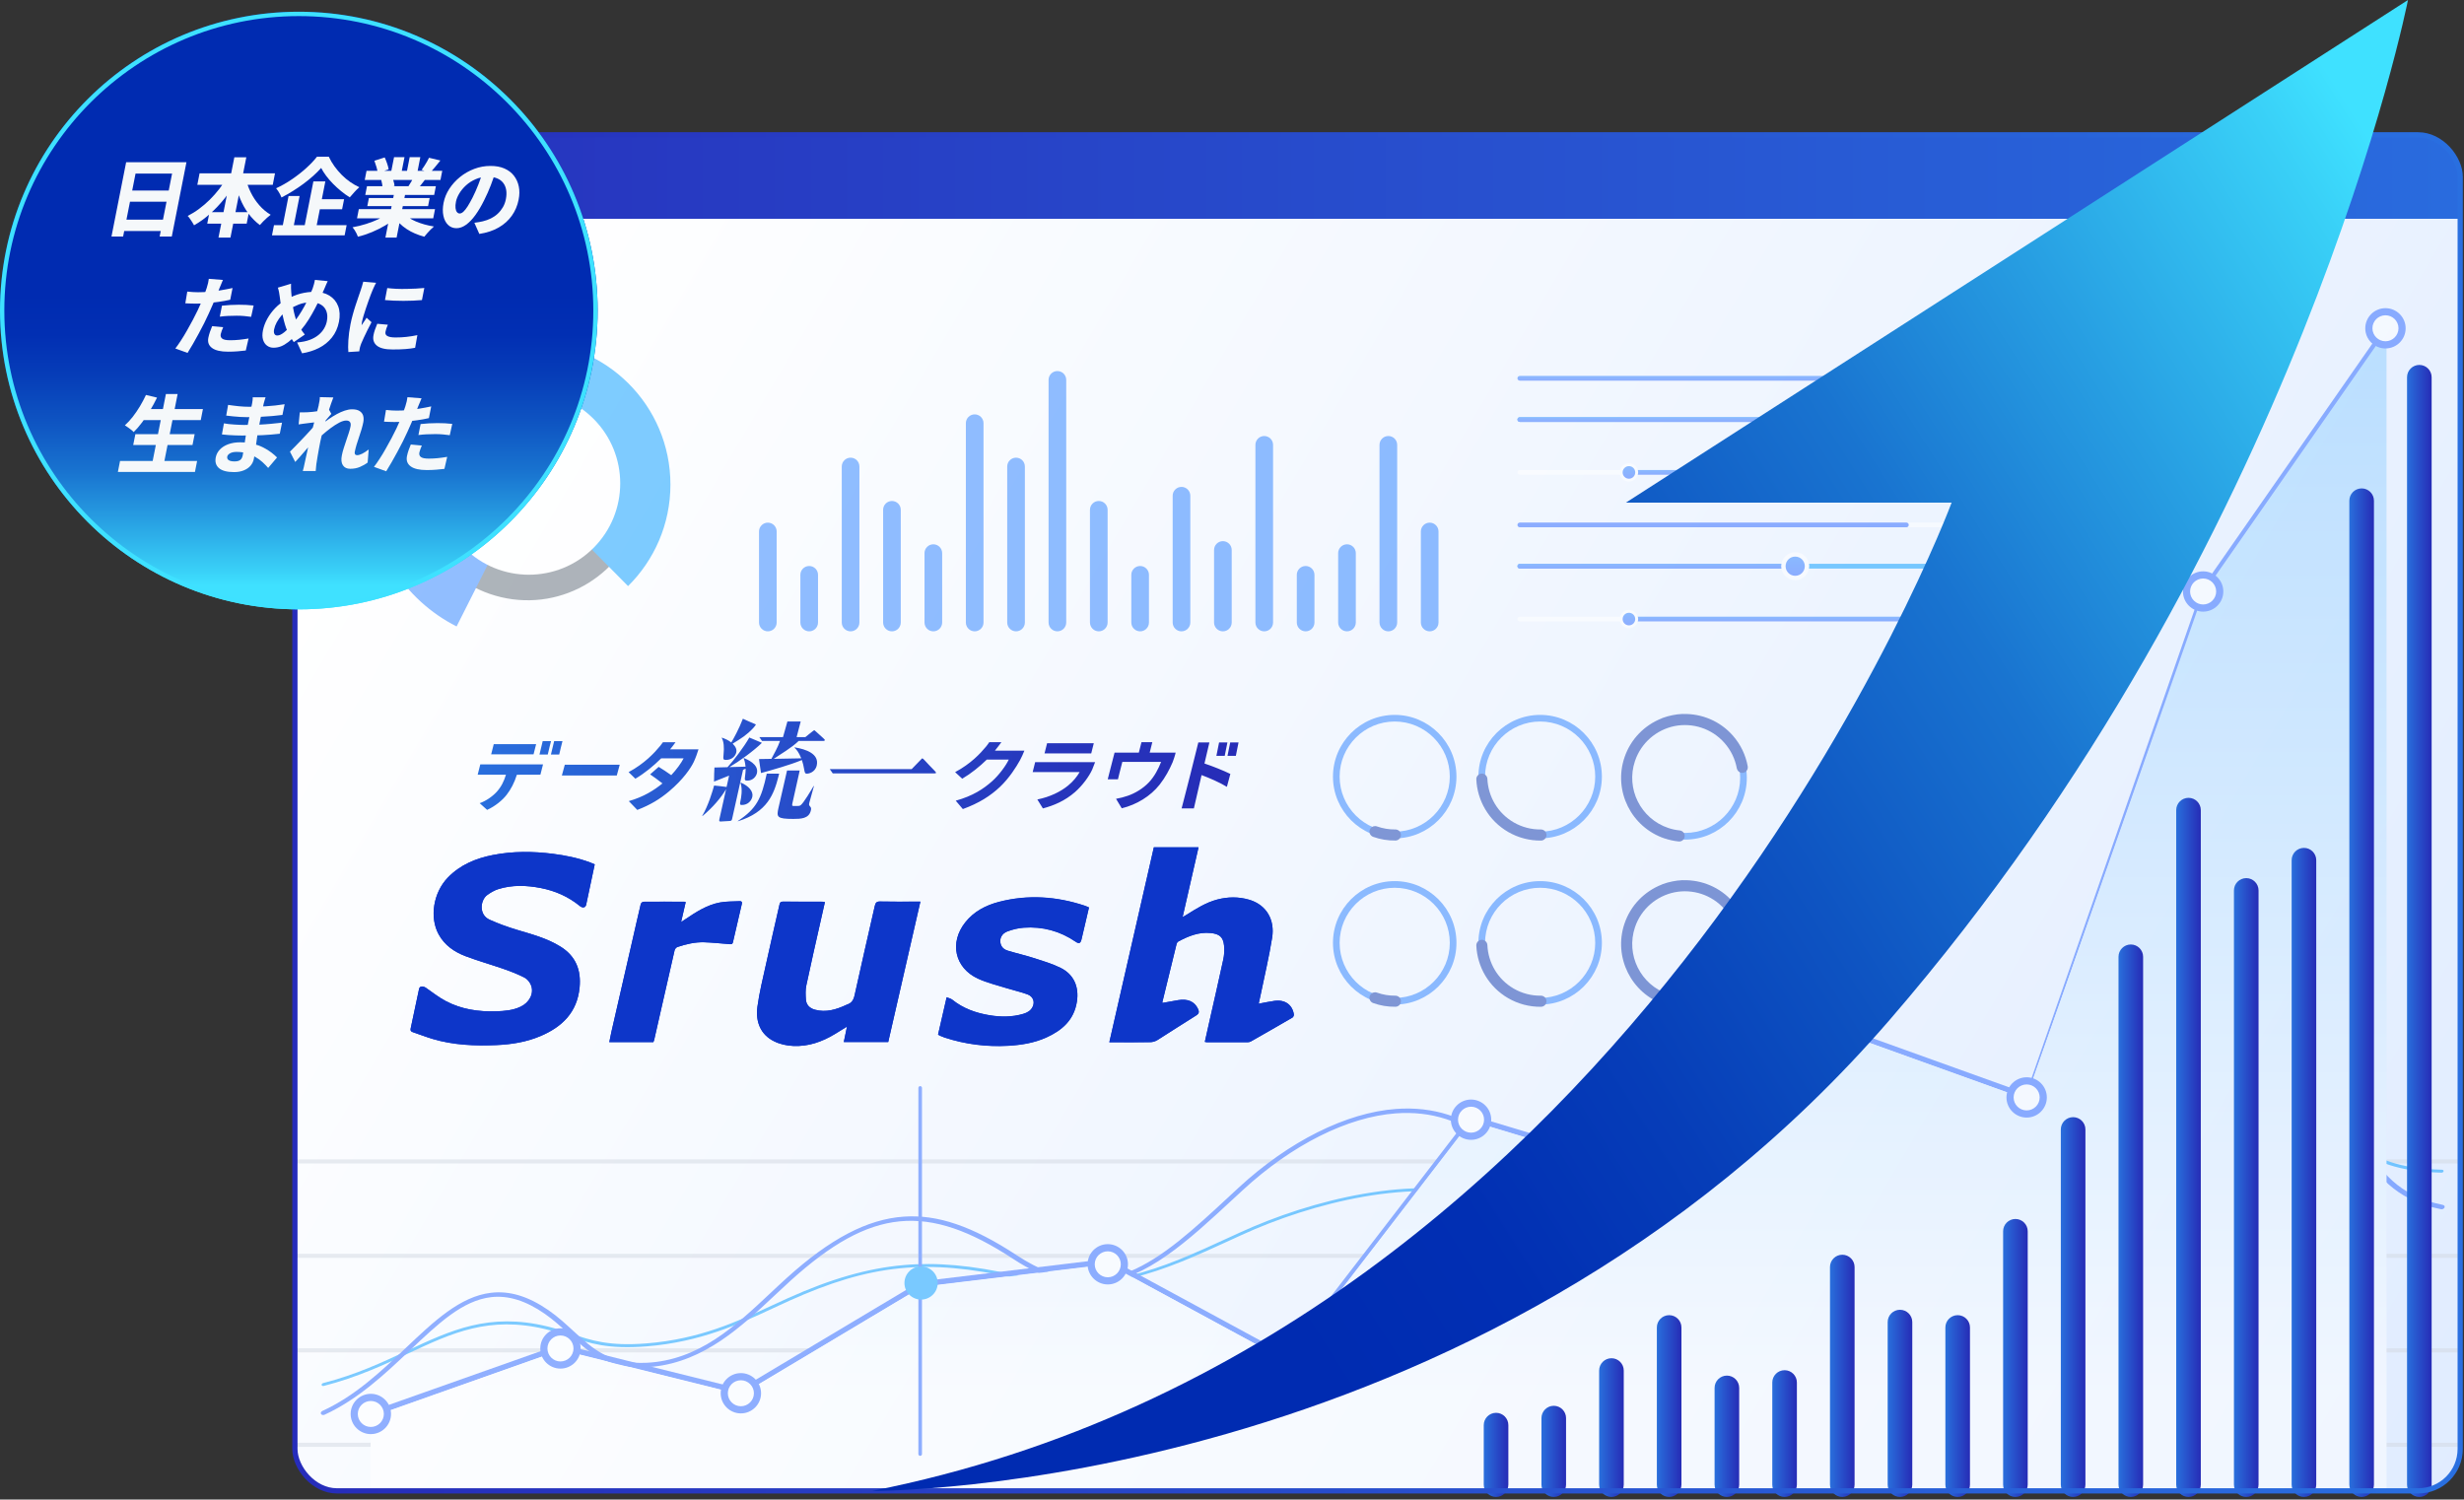 <?xml version="1.0" encoding="UTF-8"?>
<svg width="603px" height="367px" viewBox="0 0 603 367" version="1.1" xmlns="http://www.w3.org/2000/svg" xmlns:xlink="http://www.w3.org/1999/xlink">
    <rect x="0" y="0" width="603" height="367" fill="#333333" stroke="none"/>
    <title>アセット 12</title>
    <defs>
        <linearGradient x1="-1.41%" y1="31.957%" x2="147.913%" y2="83.658%" id="linearGradient-1">
            <stop stop-color="#FFFFFF" offset="0%"></stop>
            <stop stop-color="#D6E6FF" offset="100%"></stop>
        </linearGradient>
        <linearGradient x1="50.005%" y1="0.862%" x2="50.005%" y2="101.724%" id="linearGradient-2">
            <stop stop-color="#267DFF" offset="0%"></stop>
            <stop stop-color="#2763FF" offset="100%"></stop>
        </linearGradient>
        <linearGradient x1="50%" y1="0.862%" x2="50%" y2="101.724%" id="linearGradient-3">
            <stop stop-color="#267DFF" offset="0%"></stop>
            <stop stop-color="#2763FF" offset="100%"></stop>
        </linearGradient>
        <linearGradient x1="50%" y1="4.681%" x2="50%" y2="102.34%" id="linearGradient-4">
            <stop stop-color="#267DFF" offset="0%"></stop>
            <stop stop-color="#2763FF" offset="100%"></stop>
        </linearGradient>
        <linearGradient x1="50%" y1="1.724%" x2="50%" y2="101.724%" id="linearGradient-5">
            <stop stop-color="#267DFF" offset="0%"></stop>
            <stop stop-color="#2763FF" offset="100%"></stop>
        </linearGradient>
        <linearGradient x1="50%" y1="4.545%" x2="50%" y2="102.273%" id="linearGradient-6">
            <stop stop-color="#267DFF" offset="0%"></stop>
            <stop stop-color="#2763FF" offset="100%"></stop>
        </linearGradient>
        <linearGradient x1="-387.752%" y1="49.993%" x2="-386.708%" y2="50.008%" id="linearGradient-7">
            <stop stop-color="#267DFF" offset="0%"></stop>
            <stop stop-color="#2763FF" offset="100%"></stop>
        </linearGradient>
        <linearGradient x1="50%" y1="1.724%" x2="50%" y2="101.724%" id="linearGradient-8">
            <stop stop-color="#267DFF" offset="0%"></stop>
            <stop stop-color="#2763FF" offset="100%"></stop>
        </linearGradient>
        <linearGradient x1="50%" y1="1.724%" x2="50%" y2="102.586%" id="linearGradient-9">
            <stop stop-color="#267DFF" offset="0%"></stop>
            <stop stop-color="#2763FF" offset="100%"></stop>
        </linearGradient>
        <linearGradient x1="49.999%" y1="2.74%" x2="49.999%" y2="91.943%" id="linearGradient-10">
            <stop stop-color="#8ECDFF" offset="0%"></stop>
            <stop stop-color="#BFE2FF" offset="45%"></stop>
            <stop stop-color="#FFFFFF" offset="100%"></stop>
        </linearGradient>
        <linearGradient x1="0%" y1="50.024%" x2="99.834%" y2="50.024%" id="linearGradient-11">
            <stop stop-color="#296FDC" offset="0%"></stop>
            <stop stop-color="#262CB6" offset="100%"></stop>
        </linearGradient>
        <linearGradient x1="0%" y1="50.022%" x2="100%" y2="50.022%" id="linearGradient-12">
            <stop stop-color="#296FDC" offset="0%"></stop>
            <stop stop-color="#262CB6" offset="100%"></stop>
        </linearGradient>
        <linearGradient x1="0.166%" y1="50.015%" x2="100%" y2="50.015%" id="linearGradient-13">
            <stop stop-color="#296FDC" offset="0%"></stop>
            <stop stop-color="#262CB6" offset="100%"></stop>
        </linearGradient>
        <linearGradient x1="0.166%" y1="50.011%" x2="100%" y2="50.011%" id="linearGradient-14">
            <stop stop-color="#296FDC" offset="0%"></stop>
            <stop stop-color="#262CB6" offset="100%"></stop>
        </linearGradient>
        <linearGradient x1="0%" y1="50%" x2="99.834%" y2="50%" id="linearGradient-15">
            <stop stop-color="#296FDC" offset="0%"></stop>
            <stop stop-color="#262CB6" offset="100%"></stop>
        </linearGradient>
        <linearGradient x1="0%" y1="50%" x2="99.834%" y2="50%" id="linearGradient-16">
            <stop stop-color="#296FDC" offset="0%"></stop>
            <stop stop-color="#262CB6" offset="100%"></stop>
        </linearGradient>
        <linearGradient x1="-9.44242838e-13%" y1="50.017%" x2="100%" y2="50.017%" id="linearGradient-17">
            <stop stop-color="#296FDC" offset="0%"></stop>
            <stop stop-color="#262CB6" offset="100%"></stop>
        </linearGradient>
        <linearGradient x1="0.166%" y1="50.011%" x2="100%" y2="50.011%" id="linearGradient-18">
            <stop stop-color="#296FDC" offset="0%"></stop>
            <stop stop-color="#262CB6" offset="100%"></stop>
        </linearGradient>
        <linearGradient x1="-9.44242838e-13%" y1="50.007%" x2="99.834%" y2="50.007%" id="linearGradient-19">
            <stop stop-color="#296FDC" offset="0%"></stop>
            <stop stop-color="#262CB6" offset="100%"></stop>
        </linearGradient>
        <linearGradient x1="0%" y1="50.005%" x2="99.834%" y2="50.005%" id="linearGradient-20">
            <stop stop-color="#296FDC" offset="0%"></stop>
            <stop stop-color="#262CB6" offset="100%"></stop>
        </linearGradient>
        <linearGradient x1="0%" y1="50.004%" x2="100%" y2="50.004%" id="linearGradient-21">
            <stop stop-color="#296FDC" offset="0%"></stop>
            <stop stop-color="#262CB6" offset="100%"></stop>
        </linearGradient>
        <linearGradient x1="0.166%" y1="50%" x2="100%" y2="50%" id="linearGradient-22">
            <stop stop-color="#296FDC" offset="0%"></stop>
            <stop stop-color="#262CB6" offset="100%"></stop>
        </linearGradient>
        <linearGradient x1="0%" y1="50.003%" x2="99.834%" y2="50.003%" id="linearGradient-23">
            <stop stop-color="#296FDC" offset="0%"></stop>
            <stop stop-color="#262CB6" offset="100%"></stop>
        </linearGradient>
        <linearGradient x1="0%" y1="50.003%" x2="99.834%" y2="50.003%" id="linearGradient-24">
            <stop stop-color="#296FDC" offset="0%"></stop>
            <stop stop-color="#262CB6" offset="100%"></stop>
        </linearGradient>
        <linearGradient x1="0%" y1="50.002%" x2="100%" y2="50.002%" id="linearGradient-25">
            <stop stop-color="#296FDC" offset="0%"></stop>
            <stop stop-color="#262CB6" offset="100%"></stop>
        </linearGradient>
        <linearGradient x1="-1.88848568e-12%" y1="50.002%" x2="100%" y2="50.002%" id="linearGradient-26">
            <stop stop-color="#296FDC" offset="0%"></stop>
            <stop stop-color="#262CB6" offset="100%"></stop>
        </linearGradient>
        <linearGradient x1="0.005%" y1="50.014%" x2="100.005%" y2="50.014%" id="linearGradient-27">
            <stop stop-color="#296FDD" offset="0%"></stop>
            <stop stop-color="#2750CB" offset="37%"></stop>
            <stop stop-color="#2635BC" offset="77%"></stop>
            <stop stop-color="#262CB7" offset="100%"></stop>
        </linearGradient>
        <linearGradient x1="106.282%" y1="50%" x2="-5.518%" y2="50%" id="linearGradient-28">
            <stop stop-color="#296FE0" offset="0%"></stop>
            <stop stop-color="#262CBA" offset="100%"></stop>
        </linearGradient>
        <linearGradient x1="-0.121%" y1="49.998%" x2="100.121%" y2="49.998%" id="linearGradient-29">
            <stop stop-color="#296FE0" offset="0%"></stop>
            <stop stop-color="#262CBA" offset="100%"></stop>
        </linearGradient>
        <linearGradient x1="134.73%" y1="4.973%" x2="-17.006%" y2="99.428%" id="linearGradient-30">
            <stop stop-color="#3FE1FF" offset="19%"></stop>
            <stop stop-color="#39D0F7" offset="22%"></stop>
            <stop stop-color="#279EE2" offset="32%"></stop>
            <stop stop-color="#1974D0" offset="41%"></stop>
            <stop stop-color="#0E54C2" offset="51%"></stop>
            <stop stop-color="#063DB8" offset="60%"></stop>
            <stop stop-color="#012FB3" offset="68%"></stop>
            <stop stop-color="#002BB1" offset="76%"></stop>
        </linearGradient>
        <linearGradient x1="50%" y1="112.232%" x2="50%" y2="26.59%" id="linearGradient-31">
            <stop stop-color="#3FE1FF" offset="19%"></stop>
            <stop stop-color="#39D0F7" offset="22%"></stop>
            <stop stop-color="#279EE2" offset="32%"></stop>
            <stop stop-color="#1974D0" offset="41%"></stop>
            <stop stop-color="#0E54C2" offset="51%"></stop>
            <stop stop-color="#063DB8" offset="60%"></stop>
            <stop stop-color="#012FB3" offset="68%"></stop>
            <stop stop-color="#002BB1" offset="76%"></stop>
        </linearGradient>
    </defs>
    <g id="パートナー・代理店募集" stroke="none" stroke-width="1" fill="none" fill-rule="evenodd">
        <g id="srush-partner-pc" transform="translate(-719, -172)">
            <g id="Group-3" transform="translate(168, 172)">
                <g id="アセット-12" transform="translate(551, 0)">
                    <g id="Group" transform="translate(72.17, 33)">
                        <path d="M0.01,20.55 L529.91,20.55 L529.91,321.6 C529.91,327.27 525.31,331.87 519.64,331.87 L10.28,331.87 C4.61,331.87 0.01,327.27 0.01,321.6 L0.01,20.55 L0.01,20.55 Z" id="Path" fill="url(#linearGradient-1)" fill-rule="nonzero"></path>
                        <g opacity="0.5" transform="translate(0.01, 42.42)" fill-rule="nonzero">
                            <path d="M115.73,79.09 C114.54,79.09 113.57,78.12 113.57,76.93 L113.57,54.65 C113.57,53.46 114.54,52.49 115.73,52.49 C116.92,52.49 117.89,53.46 117.89,54.65 L117.89,76.93 C117.89,78.12 116.92,79.09 115.73,79.09 Z" id="Path" fill="#267DFF"></path>
                            <path d="M125.85,79.09 C124.66,79.09 123.69,78.12 123.69,76.93 L123.69,65.26 C123.69,64.07 124.66,63.1 125.85,63.1 C127.04,63.1 128.01,64.07 128.01,65.26 L128.01,76.93 C128.01,78.12 127.04,79.09 125.85,79.09 Z" id="Path" fill="#267DFF"></path>
                            <path d="M135.98,79.09 C134.79,79.09 133.82,78.12 133.82,76.93 L133.82,38.75 C133.82,37.56 134.79,36.59 135.98,36.59 C137.17,36.59 138.14,37.56 138.14,38.75 L138.14,76.93 C138.14,78.12 137.17,79.09 135.98,79.09 Z" id="Path" fill="#267DFF"></path>
                            <path d="M146.1,79.09 C144.91,79.09 143.94,78.12 143.94,76.93 L143.94,49.35 C143.94,48.16 144.91,47.19 146.1,47.19 C147.29,47.19 148.26,48.16 148.26,49.35 L148.26,76.93 C148.26,78.12 147.29,79.09 146.1,79.09 L146.1,79.09 Z" id="Path" fill="#267DFF"></path>
                            <path d="M156.23,79.09 C155.04,79.09 154.07,78.12 154.07,76.93 L154.07,59.95 C154.07,58.76 155.04,57.79 156.23,57.79 C157.42,57.79 158.39,58.76 158.39,59.95 L158.39,76.93 C158.39,78.12 157.42,79.09 156.23,79.09 Z" id="Path" fill="#267DFF"></path>
                            <path d="M166.35,79.09 C165.16,79.09 164.19,78.12 164.19,76.93 L164.19,28.15 C164.19,26.96 165.16,25.99 166.35,25.99 C167.54,25.99 168.51,26.96 168.51,28.15 L168.51,76.93 C168.51,78.12 167.54,79.09 166.35,79.09 Z" id="Path" fill="#267DFF"></path>
                            <path d="M176.47,79.09 C175.28,79.09 174.31,78.12 174.31,76.93 L174.31,38.75 C174.31,37.56 175.28,36.59 176.47,36.59 C177.66,36.59 178.63,37.56 178.63,38.75 L178.63,76.93 C178.63,78.12 177.66,79.09 176.47,79.09 Z" id="Path" fill="#267DFF"></path>
                            <path d="M186.59,79.09 C185.4,79.09 184.43,78.12 184.43,76.93 L184.43,17.55 C184.43,16.36 185.4,15.39 186.59,15.39 C187.78,15.39 188.75,16.36 188.75,17.55 L188.75,76.93 C188.75,78.12 187.78,79.09 186.59,79.09 Z" id="Path" fill="#267DFF"></path>
                            <path d="M196.72,79.09 C195.53,79.09 194.56,78.12 194.56,76.93 L194.56,49.35 C194.56,48.16 195.53,47.19 196.72,47.19 C197.91,47.19 198.88,48.16 198.88,49.35 L198.88,76.93 C198.88,78.12 197.91,79.09 196.72,79.09 L196.72,79.09 Z" id="Path" fill="#267DFF"></path>
                            <path d="M206.84,79.09 C205.65,79.09 204.68,78.12 204.68,76.93 L204.68,65.26 C204.68,64.07 205.65,63.1 206.84,63.1 C208.03,63.1 209,64.07 209,65.26 L209,76.93 C209,78.12 208.03,79.09 206.84,79.09 Z" id="Path" fill="#267DFF"></path>
                            <path d="M216.96,79.09 C215.77,79.09 214.8,78.12 214.8,76.93 L214.8,45.9 C214.8,44.71 215.77,43.74 216.96,43.74 C218.15,43.74 219.12,44.71 219.12,45.9 L219.12,76.93 C219.12,78.12 218.15,79.09 216.96,79.09 Z" id="Path" fill="#267DFF"></path>
                            <path d="M227.09,79.09 C225.9,79.09 224.93,78.12 224.93,76.93 L224.93,59.18 C224.93,57.99 225.9,57.02 227.09,57.02 C228.28,57.02 229.25,57.99 229.25,59.18 L229.25,76.93 C229.25,78.12 228.28,79.09 227.09,79.09 Z" id="Path" fill="#267DFF"></path>
                            <path d="M237.21,79.09 C236.02,79.09 235.05,78.12 235.05,76.93 L235.05,33.45 C235.05,32.26 236.02,31.29 237.21,31.29 C238.4,31.29 239.37,32.26 239.37,33.45 L239.37,76.93 C239.37,78.12 238.4,79.09 237.21,79.09 Z" id="Path" fill="#267DFF"></path>
                            <path d="M247.34,79.09 C246.15,79.09 245.18,78.12 245.18,76.93 L245.18,65.26 C245.18,64.07 246.15,63.1 247.34,63.1 C248.53,63.1 249.5,64.07 249.5,65.26 L249.5,76.93 C249.5,78.12 248.53,79.09 247.34,79.09 Z" id="Path" fill="#267DFF"></path>
                            <path d="M257.46,79.09 C256.27,79.09 255.3,78.12 255.3,76.93 L255.3,59.95 C255.3,58.76 256.27,57.79 257.46,57.79 C258.65,57.79 259.62,58.76 259.62,59.95 L259.62,76.93 C259.62,78.12 258.65,79.09 257.46,79.09 Z" id="Path" fill="#267DFF"></path>
                            <path d="M267.58,79.09 C266.39,79.09 265.42,78.12 265.42,76.93 L265.42,33.45 C265.42,32.26 266.39,31.29 267.58,31.29 C268.77,31.29 269.74,32.26 269.74,33.45 L269.74,76.93 C269.74,78.12 268.77,79.09 267.58,79.09 Z" id="Path" fill="#267DFF"></path>
                            <path d="M277.7,79.09 C276.51,79.09 275.54,78.12 275.54,76.93 L275.54,54.65 C275.54,53.46 276.51,52.49 277.7,52.49 C278.89,52.49 279.86,53.46 279.86,54.65 L279.86,76.93 C279.86,78.12 278.89,79.09 277.7,79.09 Z" id="Path" fill="#267DFF"></path>
                            <rect id="Rectangle" fill="#D1D8E1" x="0" y="208.33" width="529.9" height="1"></rect>
                            <rect id="Rectangle" fill="#D1D8E1" x="0" y="231.44" width="529.9" height="1"></rect>
                            <rect id="Rectangle" fill="#D1D8E1" x="0" y="254.56" width="529.9" height="1"></rect>
                            <rect id="Rectangle" fill="#D1D8E1" x="0" y="277.67" width="529.9" height="1"></rect>
                            <path d="M334.64,232.27 C333.62,232.38 332.56,232.47 331.46,232.54 C315.58,233.6 309.35,228.93 303.32,224.41 C300.08,221.98 297.02,219.69 292.55,218.3 C273.96,212.54 248.88,218.94 231.6,226.86 C230.82,227.22 230.04,227.57 229.27,227.93 C212.49,235.64 198,242.3 176.04,237.36 C154.76,232.57 140.87,233.97 120.99,242.92 C119.69,243.51 118.4,244.11 117.04,244.74 C108.68,248.63 99.21,253.03 86.01,254.09 C76.57,254.84 72.08,253.32 67.33,251.7 C65.51,251.08 63.63,250.44 61.4,249.9 C47.51,246.54 38.37,250.83 27.79,255.79 C21.91,258.55 15.25,261.67 7.05,263.77 C6.81,263.83 6.58,263.73 6.53,263.54 C6.48,263.35 6.64,263.15 6.88,263.08 C14.97,261 21.3,258.04 27.41,255.17 C38.19,250.12 47.49,245.76 61.74,249.2 C64.01,249.75 65.91,250.39 67.75,251.02 C72.4,252.6 76.8,254.1 86.02,253.36 C99.02,252.33 108.39,247.96 116.65,244.12 C118.01,243.49 119.3,242.89 120.62,242.3 C131.16,237.56 140.14,234.98 148.9,234.2 C157.09,233.47 165.56,234.23 176.36,236.66 C197.97,241.52 211.62,235.25 228.89,227.31 C229.66,226.96 230.44,226.6 231.22,226.24 C248.69,218.24 274.07,211.78 292.93,217.62 C297.53,219.05 300.79,221.49 303.94,223.85 C309.84,228.28 315.95,232.86 331.47,231.82 C349.63,230.6 356.27,224.84 362.7,219.27 C366.5,215.98 370.43,212.57 376.64,210.17 C390.97,204.63 406.47,206.18 416.95,208.46 C428.7,211.02 441.14,210.71 459.87,207.42 C463.34,206.81 466.89,206 470.33,205.22 C479.08,203.23 488.13,201.18 496.7,202.14 C501.17,202.64 503.63,204.14 506.23,205.72 C509.94,207.98 514.14,210.54 525.45,210.86 C525.69,210.86 525.86,211.03 525.82,211.23 C525.78,211.43 525.55,211.58 525.31,211.58 C513.75,211.26 509.44,208.63 505.64,206.32 C503.01,204.72 500.74,203.33 496.47,202.86 C488.07,201.92 479.12,203.96 470.46,205.92 C467.01,206.7 463.44,207.51 459.95,208.13 C441.31,211.41 428.35,211.72 416.62,209.17 C406.28,206.92 391,205.38 376.93,210.82 C370.9,213.15 367.21,216.35 363.31,219.73 C357.14,225.08 350.76,230.61 334.61,232.28 L334.64,232.27 Z" id="Path" fill="#0099FF"></path>
                            <path d="M334.67,242.5 C333.62,242.61 332.54,242.67 331.41,242.7 C315.31,243.01 309.07,231.34 303.03,220.05 C299.78,213.98 296.72,208.25 292.25,204.44 C285.76,198.91 278.08,196.43 269.42,197.06 C257.61,197.92 243.95,204.78 231.91,215.89 C231.13,216.61 230.35,217.33 229.58,218.04 C218.56,228.26 208.51,237.57 196.7,238.79 C190.37,239.45 183.53,237.78 175.76,232.68 C154.71,218.87 140.96,220.21 121.3,238 C120,239.18 118.71,240.39 117.35,241.66 C109.3,249.22 100.22,257.75 87.71,259.05 C87.15,259.11 86.57,259.15 86,259.18 C76.37,259.65 71.84,255.47 67.04,251.05 C65.22,249.38 63.35,247.65 61.13,246.11 C56.5,242.89 52.2,241.57 48.03,242.04 C41.03,242.84 35.04,248.52 28.11,255.09 C22.21,260.68 15.52,267.02 7.26,270.81 C6.92,270.97 6.53,270.88 6.38,270.63 C6.23,270.38 6.38,270.04 6.72,269.89 C14.74,266.21 21.04,260.24 27.14,254.46 C33.99,247.97 40.45,241.84 48.01,240.97 C52.56,240.43 57.16,241.85 62.07,245.25 C64.35,246.83 66.25,248.59 68.09,250.28 C72.9,254.71 77.05,258.54 86.09,258.1 C98.87,257.47 107.78,249.11 116.39,241.02 C117.76,239.74 119.05,238.52 120.36,237.34 C130.98,227.73 140.07,222.97 148.95,222.34 C157.25,221.75 165.81,224.67 176.68,231.81 C197.99,245.79 211.51,233.26 228.63,217.39 C229.4,216.68 230.18,215.96 230.96,215.23 C243.26,203.88 257.31,196.87 269.47,195.98 C278.53,195.32 286.54,197.9 293.28,203.64 C297.88,207.56 300.99,213.37 304.28,219.51 C310.17,230.52 316.26,241.9 331.56,241.61 C349.42,241.26 355.74,229.46 362.44,216.95 C366.24,209.85 370.17,202.52 376.4,197.79 C384.44,191.69 398.07,187 417.28,199.26 C428.93,206.69 441.25,207.67 459.82,202.63 C463.26,201.7 466.8,200.32 470.22,198.99 C479.07,195.55 488.22,191.99 496.98,195.43 C501.51,197.21 503.97,201.02 506.58,205.04 C510.28,210.76 514.47,217.23 525.66,219.47 C526.01,219.54 526.18,219.83 526.05,220.12 C525.92,220.41 525.53,220.59 525.19,220.52 C513.5,218.18 509.19,211.51 505.38,205.63 C502.86,201.74 500.48,198.06 496.28,196.41 C488.07,193.18 479.61,196.47 470.67,199.95 C467.21,201.3 463.62,202.69 460.1,203.65 C441.3,208.75 428.23,207.7 416.38,200.14 C406.17,193.62 391.09,188.05 377.25,198.53 C371.25,203.08 367.39,210.29 363.66,217.27 C357.46,228.85 351.06,240.8 334.69,242.49 L334.67,242.5 Z" id="Path" fill="#2763FF"></path>
                            <circle id="Oval" fill="#5E6A75" transform="translate(56.942, 43.173) rotate(-76.72) translate(-56.942, -43.173) " cx="56.942" cy="43.173" r="28.31"></circle>
                            <path d="M91.89,43.17 C91.89,52.89 87.92,61.68 81.52,68.02 L56.94,43.17 L56.94,8.22 C76.24,8.22 91.89,23.87 91.89,43.17 Z" id="Path" fill="#0099FF"></path>
                            <path d="M57.24,3.65 L57.24,42.87 L39.56,77.89 C26.78,71.43 18.01,58.17 18.01,42.87 C18.01,21.21 35.57,3.65 57.23,3.65 L57.24,3.65 Z" id="Path" fill="#267DFF"></path>
                            <circle id="Oval" fill="#FFFFFF" transform="translate(57.243, 42.875) rotate(-45) translate(-57.243, -42.875) " cx="57.243" cy="42.875" r="22.36"></circle>
                            <path d="M440.87,17.74 L299.75,17.74 C299.43,17.74 299.17,17.48 299.17,17.16 L299.17,17.16 C299.17,16.84 299.43,16.58 299.75,16.58 L440.87,16.58 C441.19,16.58 441.45,16.84 441.45,17.16 L441.45,17.16 C441.45,17.48 441.19,17.74 440.87,17.74 Z" id="Path" fill="#FFFFFF"></path>
                            <path d="M394.36,17.74 L299.75,17.74 C299.43,17.74 299.17,17.48 299.17,17.16 L299.17,17.16 C299.17,16.84 299.43,16.58 299.75,16.58 L394.36,16.58 C394.68,16.58 394.94,16.84 394.94,17.16 L394.94,17.16 C394.94,17.48 394.68,17.74 394.36,17.74 Z" id="Path" fill="url(#linearGradient-2)"></path>
                            <path d="M440.87,27.84 L299.75,27.84 C299.43,27.84 299.17,27.58 299.17,27.26 L299.17,27.26 C299.17,26.94 299.43,26.68 299.75,26.68 L440.87,26.68 C441.19,26.68 441.45,26.94 441.45,27.26 L441.45,27.26 C441.45,27.58 441.19,27.84 440.87,27.84 Z" id="Path" fill="#0099FF"></path>
                            <path d="M366.75,27.84 L299.75,27.84 C299.43,27.84 299.17,27.58 299.17,27.26 L299.17,27.26 C299.17,26.94 299.43,26.68 299.75,26.68 L366.75,26.68 C367.07,26.68 367.33,26.94 367.33,27.26 L367.33,27.26 C367.33,27.58 367.07,27.84 366.75,27.84 Z" id="Path" fill="url(#linearGradient-3)"></path>
                            <path d="M367.15,30.69 L367.15,30.69 C369.05,30.69 370.58,29.15 370.58,27.26 L370.58,27.26 C370.58,25.36 369.04,23.83 367.15,23.83 L367.15,23.83 C365.25,23.83 363.72,25.37 363.72,27.26 L363.72,27.26 C363.72,29.16 365.26,30.69 367.15,30.69 Z" id="Path" fill="#FFFFFF"></path>
                            <path d="M367.15,29.61 L367.15,29.61 C368.45,29.61 369.5,28.56 369.5,27.26 L369.5,27.26 C369.5,25.96 368.45,24.91 367.15,24.91 L367.15,24.91 C365.85,24.91 364.8,25.96 364.8,27.26 L364.8,27.26 C364.8,28.56 365.85,29.61 367.15,29.61 Z" id="Path" fill="url(#linearGradient-4)"></path>
                            <path d="M440.87,40.77 L299.75,40.77 C299.43,40.77 299.17,40.51 299.17,40.19 L299.17,40.19 C299.17,39.87 299.43,39.61 299.75,39.61 L440.87,39.61 C441.19,39.61 441.45,39.87 441.45,40.19 L441.45,40.19 C441.45,40.51 441.19,40.77 440.87,40.77 Z" id="Path" fill="#FFFFFF"></path>
                            <rect id="Rectangle" fill="url(#linearGradient-5)" x="326.53" y="39.61" width="68.86" height="1.16"></rect>
                            <path d="M326.46,42.44 L326.46,42.44 C327.7,42.44 328.71,41.43 328.71,40.19 L328.71,40.19 C328.71,38.95 327.7,37.94 326.46,37.94 L326.46,37.94 C325.22,37.94 324.21,38.95 324.21,40.19 L324.21,40.19 C324.21,41.43 325.22,42.44 326.46,42.44 Z" id="Path" fill="#FFFFFF"></path>
                            <path d="M326.46,41.74 L326.46,41.74 C327.31,41.74 328,41.05 328,40.2 L328,40.2 C328,39.35 327.31,38.66 326.46,38.66 L326.46,38.66 C325.61,38.66 324.92,39.35 324.92,40.2 L324.92,40.2 C324.92,41.05 325.61,41.74 326.46,41.74 Z" id="Path" fill="url(#linearGradient-6)"></path>
                            <path d="M395.09,42.44 L395.09,42.44 C396.33,42.44 397.34,41.43 397.34,40.19 L397.34,40.19 C397.34,38.95 396.33,37.94 395.09,37.94 L395.09,37.94 C393.85,37.94 392.84,38.95 392.84,40.19 L392.84,40.19 C392.84,41.43 393.85,42.44 395.09,42.44 Z" id="Path" fill="#FFFFFF"></path>
                            <path d="M395.09,41.74 L395.09,41.74 C395.94,41.74 396.63,41.05 396.63,40.2 L396.63,40.2 C396.63,39.35 395.94,38.66 395.09,38.66 L395.09,38.66 C394.24,38.66 393.55,39.35 393.55,40.2 L393.55,40.2 C393.55,41.05 394.24,41.74 395.09,41.74 Z" id="Path" fill="url(#linearGradient-6)"></path>
                            <path d="M440.87,53.63 L299.75,53.63 C299.43,53.63 299.17,53.37 299.17,53.05 L299.17,53.05 C299.17,52.73 299.43,52.47 299.75,52.47 L440.87,52.47 C441.19,52.47 441.45,52.73 441.45,53.05 L441.45,53.05 C441.45,53.37 441.19,53.63 440.87,53.63 Z" id="Path" fill="#FFFFFF"></path>
                            <path d="M394.36,53.63 L299.75,53.63 C299.43,53.63 299.17,53.37 299.17,53.05 L299.17,53.05 C299.17,52.73 299.43,52.47 299.75,52.47 L394.36,52.47 C394.68,52.47 394.94,52.73 394.94,53.05 L394.94,53.05 C394.94,53.37 394.68,53.63 394.36,53.63 Z" id="Path" fill="url(#linearGradient-7)"></path>
                            <path d="M440.87,63.73 L299.75,63.73 C299.43,63.73 299.17,63.47 299.17,63.15 L299.17,63.15 C299.17,62.83 299.43,62.57 299.75,62.57 L440.87,62.57 C441.19,62.57 441.45,62.83 441.45,63.15 L441.45,63.15 C441.45,63.47 441.19,63.73 440.87,63.73 Z" id="Path" fill="#0099FF"></path>
                            <path d="M366.75,63.73 L299.75,63.73 C299.43,63.73 299.17,63.47 299.17,63.15 L299.17,63.15 C299.17,62.83 299.43,62.57 299.75,62.57 L366.75,62.57 C367.07,62.57 367.33,62.83 367.33,63.15 L367.33,63.15 C367.33,63.47 367.07,63.73 366.75,63.73 Z" id="Path" fill="url(#linearGradient-8)"></path>
                            <path d="M367.15,66.58 L367.15,66.58 C369.05,66.58 370.58,65.04 370.58,63.15 L370.58,63.15 C370.58,61.25 369.04,59.72 367.15,59.72 L367.15,59.72 C365.25,59.72 363.72,61.26 363.72,63.15 L363.72,63.15 C363.72,65.05 365.26,66.58 367.15,66.58 Z" id="Path" fill="#FFFFFF"></path>
                            <path d="M367.15,65.5 L367.15,65.5 C368.45,65.5 369.5,64.45 369.5,63.15 L369.5,63.15 C369.5,61.85 368.45,60.8 367.15,60.8 L367.15,60.8 C365.85,60.8 364.8,61.85 364.8,63.15 L364.8,63.15 C364.8,64.45 365.85,65.5 367.15,65.5 Z" id="Path" fill="url(#linearGradient-4)"></path>
                            <path d="M440.87,76.66 L299.75,76.66 C299.43,76.66 299.17,76.4 299.17,76.08 L299.17,76.08 C299.17,75.76 299.43,75.5 299.75,75.5 L440.87,75.5 C441.19,75.5 441.45,75.76 441.45,76.08 L441.45,76.08 C441.45,76.4 441.19,76.66 440.87,76.66 Z" id="Path" fill="#FFFFFF"></path>
                            <rect id="Rectangle" fill="url(#linearGradient-9)" x="326.53" y="75.5" width="68.86" height="1.16"></rect>
                            <path d="M326.46,78.34 L326.46,78.34 C327.7,78.34 328.71,77.33 328.71,76.09 L328.71,76.09 C328.71,74.85 327.7,73.84 326.46,73.84 L326.46,73.84 C325.22,73.84 324.21,74.85 324.21,76.09 L324.21,76.09 C324.21,77.33 325.22,78.34 326.46,78.34 Z" id="Path" fill="#FFFFFF"></path>
                            <path d="M326.46,77.63 L326.46,77.63 C327.31,77.63 328,76.94 328,76.09 L328,76.09 C328,75.24 327.31,74.55 326.46,74.55 L326.46,74.55 C325.61,74.55 324.92,75.24 324.92,76.09 L324.92,76.09 C324.92,76.94 325.61,77.63 326.46,77.63 Z" id="Path" fill="url(#linearGradient-6)"></path>
                            <path d="M395.09,78.34 L395.09,78.34 C396.33,78.34 397.34,77.33 397.34,76.09 L397.34,76.09 C397.34,74.85 396.33,73.84 395.09,73.84 L395.09,73.84 C393.85,73.84 392.84,74.85 392.84,76.09 L392.84,76.09 C392.84,77.33 393.85,78.34 395.09,78.34 Z" id="Path" fill="#FFFFFF"></path>
                            <path d="M395.09,77.63 L395.09,77.63 C395.94,77.63 396.63,76.94 396.63,76.09 L396.63,76.09 C396.63,75.24 395.94,74.55 395.09,74.55 L395.09,74.55 C394.24,74.55 393.55,75.24 393.55,76.09 L393.55,76.09 C393.55,76.94 394.24,77.63 395.09,77.63 Z" id="Path" fill="url(#linearGradient-6)"></path>
                            <g id="circle_progress" transform="translate(324.543, 139.99)">
                                <path d="M15.657,0.54 C23.987,0.54 30.767,7.32 30.767,15.65 C30.767,23.98 23.987,30.76 15.657,30.76 C7.327,30.76 0.547,23.98 0.547,15.65 C0.547,7.32 7.327,0.54 15.657,0.54 Z M15.657,29.12 C23.087,29.12 29.137,23.07 29.137,15.64 C29.137,8.21 23.087,2.16 15.657,2.16 C8.227,2.16 2.177,8.21 2.177,15.64 C2.177,23.07 8.227,29.12 15.657,29.12 Z" id="Shape" fill="#267DFF"></path>
                                <path d="M10.667,30.47 C11.777,30.84 12.927,31.09 14.087,31.21 C14.877,31.29 15.557,30.67 15.557,29.88 L15.557,29.84 C15.557,29.15 15.027,28.58 14.337,28.51 C13.387,28.41 12.447,28.21 11.537,27.9 C4.777,25.63 1.117,18.28 3.397,11.52 C4.917,7 8.707,3.87 13.067,2.97 C17.437,2.1 22.147,3.51 25.297,7.09 C26.897,8.91 27.897,11.05 28.307,13.27 C28.417,13.86 28.877,14.34 29.477,14.41 C30.387,14.53 31.147,13.72 30.987,12.82 C30.497,10.11 29.287,7.5 27.337,5.29 C24.167,1.69 19.697,-0.09 15.237,0.01 C15.167,0.01 15.087,0 15.017,0 C14.177,0.03 13.347,0.14 12.527,0.31 C11.707,0.47 10.907,0.7 10.117,0.99 C10.047,1.02 9.977,1.05 9.917,1.09 C5.767,2.73 2.347,6.11 0.817,10.66 C-1.933,18.84 2.487,27.73 10.667,30.48 L10.667,30.47 Z" id="Path" fill="#0D36AB"></path>
                            </g>
                            <g id="circle_progress-2" transform="translate(289.109, 140.22)">
                                <path d="M15.621,0 C23.951,0 30.731,6.78 30.731,15.11 C30.731,23.44 23.951,30.22 15.621,30.22 C7.291,30.22 0.511,23.44 0.511,15.11 C0.511,6.78 7.291,0 15.621,0 Z M15.621,28.59 C23.051,28.59 29.101,22.54 29.101,15.11 C29.101,7.68 23.051,1.63 15.621,1.63 C8.191,1.63 2.141,7.68 2.141,15.11 C2.141,22.54 8.191,28.59 15.621,28.59 Z" id="Shape" fill="#267DFF"></path>
                                <path d="M15.781,28.04 C13.461,28.07 11.171,27.47 9.161,26.31 C5.201,24.02 2.901,19.94 2.711,15.67 C2.681,14.94 2.081,14.37 1.361,14.37 L1.361,14.37 C0.591,14.37 -0.029,15.01 0.001,15.77 C0.231,20.94 3.001,25.88 7.811,28.66 C10.251,30.07 13.021,30.79 15.831,30.76 C16.581,30.75 17.181,30.13 17.171,29.38 C17.161,28.63 16.541,28.03 15.791,28.04 L15.781,28.04 Z" id="Path" fill="#0D36AB"></path>
                            </g>
                            <g id="circle_progress-3" transform="translate(254.03, 140.22)">
                                <path d="M15.11,0 C23.44,0 30.22,6.78 30.22,15.11 C30.22,23.44 23.44,30.22 15.11,30.22 C6.78,30.22 0,23.44 0,15.11 C0,6.78 6.78,0 15.11,0 Z M15.11,28.59 C22.54,28.59 28.59,22.54 28.59,15.11 C28.59,7.68 22.54,1.63 15.11,1.63 C7.68,1.63 1.63,7.68 1.63,15.11 C1.63,22.54 7.68,28.59 15.11,28.59 Z" id="Shape" fill="#267DFF"></path>
                                <path d="M9.17,27.8 C8.67,28.53 8.99,29.54 9.82,29.84 C11.57,30.47 13.42,30.78 15.29,30.75 C16.04,30.75 16.64,30.12 16.63,29.38 C16.63,28.63 16.01,28.03 15.26,28.04 C13.72,28.06 12.2,27.8 10.76,27.29 C10.18,27.08 9.53,27.29 9.18,27.8 L9.18,27.8 L9.17,27.8 Z" id="Path" fill="#0D36AB"></path>
                            </g>
                            <g id="circle_progress-4" transform="translate(324.543, 99.31)">
                                <path d="M15.657,0.53 C23.987,0.53 30.767,7.31 30.767,15.64 C30.767,23.97 23.987,30.75 15.657,30.75 C7.327,30.75 0.547,23.97 0.547,15.64 C0.547,7.31 7.327,0.53 15.657,0.53 Z M15.657,29.12 C23.087,29.12 29.137,23.07 29.137,15.64 C29.137,8.21 23.087,2.16 15.657,2.16 C8.227,2.16 2.177,8.21 2.177,15.64 C2.177,23.07 8.227,29.12 15.657,29.12 Z" id="Shape" fill="#267DFF"></path>
                                <path d="M10.667,30.47 C11.777,30.84 12.927,31.09 14.087,31.21 C14.877,31.29 15.557,30.67 15.557,29.88 L15.557,29.84 C15.557,29.15 15.027,28.58 14.337,28.51 C13.387,28.41 12.447,28.21 11.537,27.9 C4.777,25.63 1.117,18.28 3.397,11.52 C4.917,7 8.707,3.87 13.067,2.97 C17.437,2.1 22.147,3.51 25.297,7.09 C26.897,8.91 27.897,11.05 28.307,13.27 C28.417,13.86 28.877,14.34 29.477,14.41 C30.387,14.53 31.147,13.72 30.987,12.82 C30.497,10.11 29.287,7.5 27.337,5.29 C24.167,1.69 19.697,-0.09 15.237,0.01 C15.167,0.01 15.087,0 15.017,0 C14.177,0.03 13.347,0.14 12.527,0.31 C11.707,0.47 10.907,0.7 10.117,0.99 C10.047,1.02 9.977,1.05 9.917,1.09 C5.767,2.73 2.347,6.11 0.817,10.66 C-1.933,18.84 2.487,27.73 10.667,30.48 L10.667,30.47 Z" id="Path" fill="#0D36AB"></path>
                            </g>
                            <g id="circle_progress-5" transform="translate(289.109, 99.54)">
                                <path d="M15.621,0 C23.951,0 30.731,6.78 30.731,15.11 C30.731,23.44 23.951,30.22 15.621,30.22 C7.291,30.22 0.511,23.44 0.511,15.11 C0.511,6.78 7.291,0 15.621,0 Z M15.621,28.58 C23.051,28.58 29.101,22.53 29.101,15.1 C29.101,7.67 23.051,1.62 15.621,1.62 C8.191,1.62 2.141,7.67 2.141,15.1 C2.141,22.53 8.191,28.58 15.621,28.58 Z" id="Shape" fill="#267DFF"></path>
                                <path d="M15.781,28.04 C13.461,28.07 11.171,27.47 9.161,26.31 C5.201,24.02 2.901,19.94 2.711,15.67 C2.681,14.94 2.081,14.37 1.361,14.37 L1.361,14.37 C0.591,14.37 -0.029,15.01 0.001,15.77 C0.231,20.94 3.001,25.88 7.811,28.66 C10.251,30.07 13.021,30.79 15.831,30.76 C16.581,30.75 17.181,30.13 17.171,29.38 C17.161,28.63 16.541,28.03 15.791,28.04 L15.781,28.04 Z" id="Path" fill="#0D36AB"></path>
                            </g>
                            <g id="circle_progress-6" transform="translate(254.03, 99.54)">
                                <path d="M15.11,0 C23.44,0 30.22,6.78 30.22,15.11 C30.22,23.44 23.44,30.22 15.11,30.22 C6.78,30.22 0,23.44 0,15.11 C0,6.78 6.78,0 15.11,0 Z M15.11,28.58 C22.54,28.58 28.59,22.53 28.59,15.1 C28.59,7.67 22.54,1.62 15.11,1.62 C7.68,1.62 1.63,7.67 1.63,15.1 C1.63,22.53 7.68,28.58 15.11,28.58 Z" id="Shape" fill="#267DFF"></path>
                                <path d="M9.17,27.8 C8.67,28.53 8.99,29.54 9.82,29.84 C11.57,30.47 13.42,30.78 15.29,30.75 C16.04,30.75 16.64,30.12 16.63,29.38 C16.63,28.63 16.01,28.03 15.26,28.04 C13.72,28.06 12.2,27.8 10.76,27.29 C10.18,27.08 9.53,27.29 9.18,27.8 L9.18,27.8 L9.17,27.8 Z" id="Path" fill="#0D36AB"></path>
                            </g>
                            <path d="M18.51,271.34 C18.24,271.34 17.99,271.17 17.89,270.9 C17.77,270.56 17.95,270.19 18.29,270.07 L65.01,253.54 L65.2,253.59 L109.03,264.49 L153.06,238.19 L199.29,232.61 L199.47,232.71 L242.57,256.09 L287.65,197.49 L333.18,211.21 L375.43,174.84 L423.68,192.19 L466.73,68.46 L511.51,4.19 C511.81,3.99 512.22,4.07 512.42,4.38 C512.62,4.68 512.54,5.09 512.23,5.29 L467.26,69.69 L423.6,193.56 L423.42,193.49 L375.65,176.31 L333.44,212.65 L287.93,198.94 L242.71,257.65 L199.05,233.97 L153.51,239.47 L109.26,265.91 L109,265.85 L65.1,254.93 L18.75,271.33 C18.68,271.36 18.6,271.37 18.53,271.37 L18.51,271.34 Z" id="Path" fill="#2763FF"></path>
                            <polygon id="Path" fill="url(#linearGradient-10)" points="511.86 289.46 511.86 5.49 466.98 69.83 423.63 193.62 375.53 176.32 333.3 212.68 287.78 198.96 242.63 257.62 199.16 234.04 153.27 239.58 109.13 265.95 65.04 254.99 18.51 271.46 18.51 289.46"></polygon>
                            <ellipse id="Oval" fill="#FFFFFF" cx="375.61" cy="176.12" rx="4.07" ry="4.06"></ellipse>
                            <path d="M375.61,181.05 C372.89,181.05 370.67,178.84 370.67,176.12 C370.67,173.4 372.89,171.19 375.61,171.19 C378.33,171.19 380.55,173.4 380.55,176.12 C380.55,178.84 378.33,181.05 375.61,181.05 Z M375.61,172.94 C373.85,172.94 372.42,174.37 372.42,176.12 C372.42,177.87 373.85,179.3 375.61,179.3 C377.37,179.3 378.8,177.87 378.8,176.12 C378.8,174.37 377.37,172.94 375.61,172.94 L375.61,172.94 Z" id="Shape" fill="#2763FF"></path>
                            <ellipse id="Oval" fill="#FFFFFF" cx="423.79" cy="193.16" rx="4.07" ry="4.06"></ellipse>
                            <path d="M423.79,198.09 C421.07,198.09 418.85,195.88 418.85,193.16 C418.85,190.44 421.07,188.23 423.79,188.23 C426.51,188.23 428.73,190.44 428.73,193.16 C428.73,195.88 426.52,198.09 423.79,198.09 Z M423.79,189.98 C422.03,189.98 420.6,191.41 420.6,193.16 C420.6,194.91 422.03,196.34 423.79,196.34 C425.55,196.34 426.98,194.91 426.98,193.16 C426.98,191.41 425.55,189.98 423.79,189.98 Z" id="Shape" fill="#2763FF"></path>
                            <ellipse id="Oval" fill="#FFFFFF" cx="466.98" cy="69.34" rx="4.07" ry="4.06"></ellipse>
                            <path d="M466.98,74.27 C464.26,74.27 462.04,72.06 462.04,69.34 C462.04,66.62 464.26,64.41 466.98,64.41 C469.7,64.41 471.92,66.62 471.92,69.34 C471.92,72.06 469.7,74.27 466.98,74.27 Z M466.98,66.16 C465.22,66.16 463.79,67.59 463.79,69.34 C463.79,71.09 465.22,72.52 466.98,72.52 C468.74,72.52 470.17,71.09 470.17,69.34 C470.17,67.59 468.74,66.16 466.98,66.16 Z" id="Shape" fill="#2763FF"></path>
                            <ellipse id="Oval" fill="#FFFFFF" cx="511.6" cy="4.93" rx="4.07" ry="4.06"></ellipse>
                            <path d="M511.6,9.86 C508.88,9.86 506.66,7.65 506.66,4.93 C506.66,2.21 508.88,0 511.6,0 C514.32,0 516.54,2.21 516.54,4.93 C516.54,7.65 514.32,9.86 511.6,9.86 Z M511.6,1.74 C509.84,1.74 508.41,3.17 508.41,4.92 C508.41,6.67 509.84,8.1 511.6,8.1 C513.36,8.1 514.79,6.67 514.79,4.92 C514.79,3.17 513.36,1.74 511.6,1.74 Z" id="Shape" fill="#2763FF"></path>
                            <ellipse id="Oval" fill="#FFFFFF" cx="18.57" cy="270.63" rx="4.07" ry="4.06"></ellipse>
                            <path d="M18.57,275.56 C15.85,275.56 13.63,273.35 13.63,270.63 C13.63,267.91 15.85,265.7 18.57,265.7 C21.29,265.7 23.51,267.91 23.51,270.63 C23.51,273.35 21.29,275.56 18.57,275.56 Z M18.57,267.45 C16.81,267.45 15.38,268.88 15.38,270.63 C15.38,272.38 16.81,273.81 18.57,273.81 C20.33,273.81 21.76,272.38 21.76,270.63 C21.76,268.88 20.33,267.45 18.57,267.45 Z" id="Shape" fill="#2763FF"></path>
                            <ellipse id="Oval" fill="#FFFFFF" cx="64.98" cy="254.6" rx="4.07" ry="4.06"></ellipse>
                            <path d="M64.98,259.53 C62.26,259.53 60.04,257.32 60.04,254.6 C60.04,251.88 62.26,249.67 64.98,249.67 C67.7,249.67 69.92,251.88 69.92,254.6 C69.92,257.32 67.7,259.53 64.98,259.53 Z M64.98,251.42 C63.22,251.42 61.79,252.85 61.79,254.6 C61.79,256.35 63.22,257.78 64.98,257.78 C66.74,257.78 68.17,256.35 68.17,254.6 C68.17,252.85 66.74,251.42 64.98,251.42 Z" id="Shape" fill="#2763FF"></path>
                            <ellipse id="Oval" fill="#FFFFFF" cx="109.13" cy="265.57" rx="4.07" ry="4.06"></ellipse>
                            <path d="M109.13,270.49 C106.41,270.49 104.19,268.28 104.19,265.56 C104.19,262.84 106.41,260.63 109.13,260.63 C111.85,260.63 114.07,262.84 114.07,265.56 C114.07,268.28 111.85,270.49 109.13,270.49 Z M109.13,262.38 C107.37,262.38 105.94,263.81 105.94,265.56 C105.94,267.31 107.37,268.74 109.13,268.74 C110.89,268.74 112.32,267.31 112.32,265.56 C112.32,263.81 110.89,262.38 109.13,262.38 Z" id="Shape" fill="#2763FF"></path>
                            <ellipse id="Oval" fill="#FFFFFF" cx="198.92" cy="234" rx="4.07" ry="4.06"></ellipse>
                            <path d="M198.92,238.93 C196.2,238.93 193.98,236.72 193.98,234 C193.98,231.28 196.2,229.07 198.92,229.07 C201.64,229.07 203.86,231.28 203.86,234 C203.86,236.72 201.65,238.93 198.92,238.93 Z M198.92,230.82 C197.16,230.82 195.73,232.25 195.73,234 C195.73,235.75 197.16,237.18 198.92,237.18 C200.68,237.18 202.11,235.75 202.11,234 C202.11,232.25 200.68,230.82 198.92,230.82 Z" id="Shape" fill="#2763FF"></path>
                            <ellipse id="Oval" fill="#FFFFFF" cx="242.63" cy="257.14" rx="4.07" ry="4.06"></ellipse>
                            <path d="M242.63,262.07 C239.91,262.07 237.69,259.86 237.69,257.14 C237.69,254.42 239.9,252.21 242.63,252.21 C245.36,252.21 247.57,254.42 247.57,257.14 C247.57,259.86 245.35,262.07 242.63,262.07 Z M242.63,253.96 C240.87,253.96 239.44,255.39 239.44,257.14 C239.44,258.89 240.87,260.32 242.63,260.32 C244.39,260.32 245.82,258.89 245.82,257.14 C245.82,255.39 244.39,253.96 242.63,253.96 Z" id="Shape" fill="#2763FF"></path>
                            <ellipse id="Oval" fill="#FFFFFF" cx="287.82" cy="198.61" rx="4.07" ry="4.06"></ellipse>
                            <path d="M287.82,203.54 C285.1,203.54 282.88,201.33 282.88,198.61 C282.88,195.89 285.1,193.68 287.82,193.68 C290.54,193.68 292.76,195.89 292.76,198.61 C292.76,201.33 290.54,203.54 287.82,203.54 Z M287.82,195.43 C286.06,195.43 284.63,196.86 284.63,198.61 C284.63,200.36 286.06,201.79 287.82,201.79 C289.58,201.79 291.01,200.36 291.01,198.61 C291.01,196.86 289.58,195.43 287.82,195.43 Z" id="Shape" fill="#2763FF"></path>
                            <ellipse id="Oval" fill="#FFFFFF" cx="333.39" cy="212.26" rx="4.07" ry="4.06"></ellipse>
                            <path d="M333.39,217.19 C330.67,217.19 328.45,214.98 328.45,212.26 C328.45,209.54 330.67,207.33 333.39,207.33 C336.11,207.33 338.33,209.54 338.33,212.26 C338.33,214.98 336.11,217.19 333.39,217.19 Z M333.39,209.07 C331.63,209.07 330.2,210.5 330.2,212.25 C330.2,214 331.63,215.43 333.39,215.43 C335.15,215.43 336.58,214 336.58,212.25 C336.58,210.5 335.15,209.07 333.39,209.07 Z" id="Shape" fill="#2763FF"></path>
                            <path d="M153.01,280.88 C152.77,280.88 152.57,280.68 152.57,280.44 L152.57,190.83 C152.57,190.59 152.77,190.39 153.01,190.39 C153.25,190.39 153.45,190.59 153.45,190.83 L153.45,280.44 C153.45,280.68 153.25,280.88 153.01,280.88 Z" id="Path" fill="#2763FF"></path>
                            <ellipse id="Oval" fill="#0099FF" cx="153.23" cy="238.58" rx="4.07" ry="4.06"></ellipse>
                        </g>
                        <g transform="translate(290.94, 56.31)" fill-rule="nonzero" id="Path">
                            <path d="M3.01,277.05 C1.35,277.05 0,275.7 0,274.04 L0,259.47 C0,257.81 1.35,256.46 3.01,256.46 C4.67,256.46 6.02,257.81 6.02,259.47 L6.02,274.04 C6.02,275.7 4.67,277.05 3.01,277.05 Z" fill="url(#linearGradient-11)"></path>
                            <path d="M17.13,277.05 C15.47,277.05 14.12,275.7 14.12,274.04 L14.12,257.75 C14.12,256.09 15.47,254.74 17.13,254.74 C18.79,254.74 20.14,256.09 20.14,257.75 L20.14,274.04 C20.14,275.7 18.79,277.05 17.13,277.05 Z" fill="url(#linearGradient-12)"></path>
                            <path d="M31.25,277.05 C29.59,277.05 28.24,275.7 28.24,274.04 L28.24,246.11 C28.24,244.45 29.59,243.1 31.25,243.1 C32.91,243.1 34.26,244.45 34.26,246.11 L34.26,274.04 C34.26,275.7 32.91,277.05 31.25,277.05 Z" fill="url(#linearGradient-13)"></path>
                            <path d="M45.37,277.05 C43.71,277.05 42.36,275.7 42.36,274.04 L42.36,235.57 C42.36,233.91 43.71,232.56 45.37,232.56 C47.03,232.56 48.38,233.91 48.38,235.57 L48.38,274.04 C48.38,275.7 47.03,277.05 45.37,277.05 L45.37,277.05 Z" fill="url(#linearGradient-14)"></path>
                            <path d="M59.5,277.05 C57.84,277.05 56.49,275.7 56.49,274.04 L56.49,250.36 C56.49,248.7 57.84,247.35 59.5,247.35 C61.16,247.35 62.51,248.7 62.51,250.36 L62.51,274.04 C62.51,275.7 61.16,277.05 59.5,277.05 Z" fill="url(#linearGradient-15)"></path>
                            <path d="M73.62,277.05 C71.96,277.05 70.61,275.7 70.61,274.04 L70.61,249.04 C70.61,247.38 71.96,246.03 73.62,246.03 C75.28,246.03 76.63,247.38 76.63,249.04 L76.63,274.04 C76.63,275.7 75.28,277.05 73.62,277.05 Z" fill="url(#linearGradient-16)"></path>
                            <path d="M87.74,277.05 C86.08,277.05 84.73,275.7 84.73,274.04 L84.73,220.78 C84.73,219.12 86.08,217.77 87.74,217.77 C89.4,217.77 90.75,219.12 90.75,220.78 L90.75,274.04 C90.75,275.7 89.4,277.05 87.74,277.05 Z" fill="url(#linearGradient-17)"></path>
                            <path d="M101.86,277.05 C100.2,277.05 98.85,275.7 98.85,274.04 L98.85,234.25 C98.85,232.59 100.2,231.24 101.86,231.24 C103.52,231.24 104.87,232.59 104.87,234.25 L104.87,274.04 C104.87,275.7 103.52,277.05 101.86,277.05 Z" fill="url(#linearGradient-18)"></path>
                            <path d="M115.98,277.05 C114.32,277.05 112.97,275.7 112.97,274.04 L112.97,235.57 C112.97,233.91 114.32,232.56 115.98,232.56 C117.64,232.56 118.99,233.91 118.99,235.57 L118.99,274.04 C118.99,275.7 117.64,277.05 115.98,277.05 L115.98,277.05 Z" fill="url(#linearGradient-14)"></path>
                            <path d="M130.11,277.05 C128.45,277.05 127.1,275.7 127.1,274.04 L127.1,212.03 C127.1,210.37 128.45,209.02 130.11,209.02 C131.77,209.02 133.12,210.37 133.12,212.03 L133.12,274.04 C133.12,275.7 131.77,277.05 130.11,277.05 Z" fill="url(#linearGradient-19)"></path>
                            <path d="M144.23,277.05 C142.57,277.05 141.22,275.7 141.22,274.04 L141.22,187.11 C141.22,185.45 142.57,184.1 144.23,184.1 C145.89,184.1 147.24,185.45 147.24,187.11 L147.24,274.04 C147.24,275.7 145.89,277.05 144.23,277.05 Z" fill="url(#linearGradient-20)"></path>
                            <path d="M158.35,277.05 C156.69,277.05 155.34,275.7 155.34,274.04 L155.34,144.85 C155.34,143.19 156.69,141.84 158.35,141.84 C160.01,141.84 161.36,143.19 161.36,144.85 L161.36,274.04 C161.36,275.7 160.01,277.05 158.35,277.05 Z" fill="url(#linearGradient-21)"></path>
                            <path d="M172.47,277.05 C170.81,277.05 169.46,275.7 169.46,274.04 L169.46,108.96 C169.46,107.3 170.81,105.95 172.47,105.95 C174.13,105.95 175.48,107.3 175.48,108.96 L175.48,274.04 C175.48,275.7 174.13,277.05 172.47,277.05 Z" fill="url(#linearGradient-22)"></path>
                            <path d="M186.6,277.05 C184.94,277.05 183.59,275.7 183.59,274.04 L183.59,128.61 C183.59,126.95 184.94,125.6 186.6,125.6 C188.26,125.6 189.61,126.95 189.61,128.61 L189.61,274.04 C189.61,275.7 188.26,277.05 186.6,277.05 Z" fill="url(#linearGradient-23)"></path>
                            <path d="M200.72,277.05 C199.06,277.05 197.71,275.7 197.71,274.04 L197.71,121.21 C197.71,119.55 199.06,118.2 200.72,118.2 C202.38,118.2 203.73,119.55 203.73,121.21 L203.73,274.04 C203.73,275.7 202.38,277.05 200.72,277.05 Z" fill="url(#linearGradient-24)"></path>
                            <path d="M214.84,277.05 C213.18,277.05 211.83,275.7 211.83,274.04 L211.83,33.23 C211.83,31.57 213.18,30.22 214.84,30.22 C216.5,30.22 217.85,31.57 217.85,33.23 L217.85,274.04 C217.85,275.7 216.5,277.05 214.84,277.05 Z" fill="url(#linearGradient-25)"></path>
                            <path d="M228.96,277.05 C227.3,277.05 225.95,275.7 225.95,274.04 L225.95,3.01 C225.95,1.35 227.3,0 228.96,0 C230.62,0 231.97,1.35 231.97,3.01 L231.97,274.04 C231.97,275.7 230.62,277.05 228.96,277.05 Z" fill="url(#linearGradient-26)"></path>
                        </g>
                        <path d="M210.2,174.36 C206.57,190.24 202.95,206.1 199.3,222.08 C199.76,222.08 200.04,222.08 200.32,222.08 C203.32,222.08 206.32,222.11 209.32,222.06 C209.91,222.06 210.56,221.86 211.06,221.55 C214.23,219.57 217.35,217.5 220.53,215.54 C221.33,215.05 221.31,214.59 220.98,213.88 C220.15,212.12 218.47,211.38 216.12,211.78 C214.84,212 213.57,212.23 212.3,212.46 C212.28,212.34 212.26,212.31 212.27,212.29 C213.43,207.53 214.58,202.77 215.76,198.02 C215.81,197.8 215.99,197.54 216.18,197.43 C218.65,196.11 221.18,195.06 224.08,195.35 C226.23,195.56 227.16,196.3 227.38,198.42 C227.49,199.54 227.43,200.72 227.19,201.81 C226.05,207.1 224.83,212.37 223.64,217.65 C223.32,219.09 223,220.52 222.67,221.99 C222.88,222.03 222.99,222.07 223.1,222.07 C226.47,222.07 229.85,222.07 233.22,222.07 C233.47,222.07 233.74,222 233.95,221.88 C237.35,219.95 240.74,218.01 244.12,216.04 C244.32,215.92 244.5,215.5 244.46,215.25 C244.08,212.87 242.28,211.6 239.72,211.95 C238.46,212.12 237.21,212.4 235.85,212.65 C236.01,211.92 236.18,211.21 236.32,210.5 C237.28,205.82 238.4,201.16 239.15,196.44 C239.8,192.32 237.95,188.51 233.51,187.2 C230.93,186.44 228.32,186.47 225.73,187.15 C222.93,187.88 220.52,189.43 218.1,190.95 C217.88,191.09 217.65,191.21 217.23,191.45 C218.56,185.61 219.84,180.02 221.13,174.37 L210.18,174.37 L210.2,174.36 Z M73.38,178.55 C72.93,178.37 72.57,178.2 72.2,178.06 C69.27,176.97 66.23,176.36 63.14,175.96 C58.24,175.34 53.34,175.3 48.47,176.25 C44.28,177.07 40.43,178.65 37.4,181.8 C33.86,185.47 32.9,191.53 35.17,195.68 C36.63,198.35 39.01,199.98 41.75,201.02 C44.81,202.18 47.97,203.06 51.06,204.14 C52.8,204.75 54.54,205.42 56.18,206.26 C56.87,206.61 57.5,207.4 57.78,208.14 C58.55,210.13 57.4,212.36 55.21,213.39 C53.31,214.28 51.27,214.44 49.2,214.51 C44.91,214.64 40.75,214.03 36.93,212.01 C35.23,211.11 33.69,209.9 32.1,208.79 C31.35,208.26 30.53,208.31 30.38,209.01 C29.69,212.24 29.01,215.48 28.32,218.71 C28.22,219.18 28.34,219.45 28.83,219.61 C30.45,220.14 32.04,220.78 33.68,221.27 C38.78,222.79 44.03,223 49.29,222.78 C52.98,222.62 56.61,222.05 60.05,220.59 C65.38,218.34 69.07,214.77 69.66,208.68 C70.07,204.44 68.74,201.04 65.06,198.72 C61.73,196.62 57.97,195.66 54.26,194.54 C52,193.86 49.77,193.05 47.62,192.08 C44.92,190.85 45.39,187.26 47.06,186.05 C47.88,185.46 48.8,184.91 49.75,184.61 C53.18,183.53 56.69,183.67 60.17,184.34 C63.69,185.03 66.91,186.44 69.71,188.73 C70.41,189.3 71.11,189.16 71.27,188.42 C71.97,185.16 72.65,181.9 73.36,178.56 L73.38,178.55 Z M129.7,187.76 C129.42,187.72 129.26,187.67 129.09,187.67 C125.86,187.67 122.63,187.68 119.4,187.65 C118.8,187.65 118.69,187.98 118.59,188.41 C117.5,193.25 116.37,198.07 115.31,202.92 C114.55,206.4 113.67,209.86 113.2,213.38 C112.69,217.16 114.05,220.23 117.24,221.81 C118.72,222.55 120.3,222.89 121.94,222.97 C125.67,223.16 129.01,221.96 132.16,220.06 C133.08,219.5 133.99,218.93 135.12,218.24 C134.83,219.62 134.59,220.8 134.34,222.01 L145.21,222.01 C147.83,210.57 150.44,199.17 153.08,187.65 C152.59,187.65 152.28,187.65 151.97,187.65 C149.05,187.65 146.14,187.69 143.22,187.62 C142.36,187.6 142.1,187.94 141.93,188.68 C140.29,195.96 138.59,203.23 136.99,210.52 C136.73,211.72 136.26,212.49 135.11,212.85 C135.03,212.88 134.96,212.92 134.88,212.96 C132.45,214.07 129.98,214.84 127.27,214.1 C125.98,213.75 125.14,212.91 125.06,211.59 C124.99,210.46 124.93,209.28 125.16,208.19 C126.29,202.84 127.52,197.51 128.72,192.17 C129.05,190.71 129.38,189.24 129.72,187.74 L129.7,187.76 Z M194.32,189.1 C193.93,188.94 193.62,188.78 193.3,188.68 C186.39,186.39 179.39,185.91 172.32,187.74 C169.09,188.58 166.18,190.07 164.05,192.77 C160.13,197.72 161.47,203.91 167.18,206.53 C169.46,207.58 171.97,208.16 174.38,208.92 C176.01,209.43 177.69,209.79 179.29,210.38 C180.68,210.89 181.14,212.23 180.53,213.46 C180.06,214.4 179.21,214.87 178.26,215.15 C175.52,215.96 172.72,215.94 169.95,215.48 C166.66,214.93 163.55,213.84 160.9,211.7 C160.53,211.4 160.01,211.3 159.5,211.09 C158.76,214.3 158.08,217.26 157.4,220.23 C157.58,220.33 157.69,220.42 157.82,220.47 C158.21,220.64 158.6,220.81 159.01,220.95 C164.06,222.6 169.25,223.25 174.54,222.96 C177.74,222.78 180.9,222.28 183.86,220.95 C187.75,219.2 190.68,216.65 191.38,212.14 C191.93,208.55 190.65,205.51 187.4,203.9 C185.3,202.86 183.01,202.19 180.76,201.47 C178.68,200.8 176.53,200.32 174.44,199.68 C173.64,199.44 172.97,198.92 172.72,198.03 C172.37,196.78 172.95,195.49 174.39,194.96 C175.66,194.49 177.02,194.15 178.36,194.06 C182.98,193.73 187.24,194.87 191.08,197.5 C191.88,198.05 192.27,197.9 192.5,196.94 C193.12,194.37 193.71,191.79 194.33,189.14 L194.32,189.1 Z M95.63,187.77 C95.49,187.72 95.41,187.68 95.33,187.68 C91.99,187.68 88.64,187.66 85.3,187.69 C85.07,187.69 84.71,188.03 84.65,188.26 C83.92,191.31 83.24,194.36 82.54,197.42 C80.85,204.8 79.15,212.18 77.46,219.56 C77.27,220.37 77.12,221.19 76.95,222.05 L87.73,222.05 C87.8,221.85 87.89,221.67 87.94,221.48 C88.42,219.4 88.88,217.32 89.36,215.23 C90.54,210.01 91.72,204.79 92.93,199.58 C93,199.27 93.33,198.87 93.62,198.77 C95.74,198.06 97.91,197.54 100.16,197.61 C102.18,197.67 104.19,197.9 106.2,198.05 C106.61,198.08 107.06,198.23 107.21,197.59 C107.92,194.45 108.66,191.32 109.39,188.19 C109.5,187.74 109.31,187.52 108.87,187.55 C107.25,187.64 105.6,187.58 104.02,187.87 C100.81,188.47 98.13,190.25 95.47,192.03 C95.21,192.21 94.94,192.37 94.52,192.65 C94.93,190.86 95.29,189.32 95.65,187.77 L95.63,187.77 Z" id="Shape" fill="#0D36C9" fill-rule="nonzero"></path>
                        <path d="M210.2,174.36 L221.15,174.36 C219.86,180.01 218.58,185.6 217.25,191.44 C217.67,191.2 217.9,191.08 218.12,190.94 C220.54,189.42 222.95,187.87 225.75,187.14 C228.34,186.47 230.94,186.43 233.53,187.19 C237.97,188.5 239.82,192.31 239.17,196.43 C238.42,201.15 237.3,205.81 236.34,210.49 C236.19,211.2 236.03,211.91 235.87,212.64 C237.23,212.39 238.48,212.11 239.74,211.94 C242.29,211.6 244.1,212.87 244.48,215.24 C244.52,215.49 244.35,215.91 244.14,216.03 C240.76,218 237.37,219.94 233.97,221.87 C233.76,221.99 233.48,222.06 233.24,222.06 C229.87,222.07 226.49,222.06 223.12,222.06 C223.01,222.06 222.9,222.02 222.69,221.98 C223.02,220.51 223.33,219.08 223.66,217.64 C224.85,212.36 226.07,207.09 227.21,201.8 C227.45,200.7 227.51,199.52 227.4,198.41 C227.19,196.29 226.25,195.55 224.1,195.34 C221.2,195.05 218.66,196.1 216.2,197.42 C216.01,197.52 215.84,197.79 215.78,198.01 C214.61,202.77 213.45,207.53 212.29,212.28 C212.29,212.3 212.29,212.33 212.32,212.45 C213.59,212.22 214.86,211.99 216.14,211.77 C218.49,211.36 220.17,212.1 221,213.87 C221.33,214.58 221.35,215.04 220.55,215.53 C217.37,217.49 214.25,219.56 211.08,221.54 C210.58,221.85 209.93,222.04 209.34,222.05 C206.34,222.1 203.34,222.07 200.34,222.07 C200.06,222.07 199.78,222.07 199.32,222.07 C202.97,206.1 206.59,190.23 210.22,174.35 L210.2,174.36 Z" id="Path" fill="#0D36C9" fill-rule="nonzero"></path>
                        <path d="M73.38,178.55 C72.67,181.89 71.99,185.15 71.29,188.41 C71.13,189.15 70.43,189.3 69.73,188.72 C66.93,186.43 63.71,185.02 60.19,184.33 C56.71,183.65 53.2,183.52 49.77,184.6 C48.81,184.9 47.9,185.44 47.08,186.04 C45.4,187.25 44.93,190.84 47.64,192.07 C49.78,193.04 52.02,193.85 54.28,194.53 C57.99,195.65 61.76,196.62 65.08,198.71 C68.76,201.03 70.09,204.43 69.68,208.67 C69.09,214.77 65.4,218.33 60.07,220.58 C56.63,222.03 53,222.61 49.31,222.77 C44.04,223 38.8,222.78 33.7,221.26 C32.06,220.77 30.47,220.14 28.85,219.6 C28.36,219.44 28.24,219.17 28.34,218.7 C29.03,215.47 29.71,212.23 30.4,209 C30.55,208.3 31.37,208.25 32.12,208.78 C33.7,209.89 35.24,211.1 36.95,212 C40.77,214.02 44.93,214.63 49.22,214.5 C51.29,214.44 53.33,214.28 55.23,213.38 C57.41,212.35 58.56,210.12 57.8,208.13 C57.52,207.39 56.88,206.61 56.2,206.25 C54.56,205.41 52.83,204.73 51.08,204.13 C47.99,203.05 44.83,202.17 41.77,201.01 C39.03,199.97 36.65,198.34 35.19,195.67 C32.91,191.52 33.88,185.46 37.42,181.79 C40.45,178.64 44.29,177.06 48.49,176.24 C53.36,175.29 58.25,175.33 63.16,175.95 C66.25,176.34 69.29,176.96 72.22,178.05 C72.59,178.19 72.95,178.35 73.4,178.54 L73.38,178.55 Z" id="Path" fill="#0D36C9" fill-rule="nonzero"></path>
                        <path d="M129.7,187.76 C129.36,189.26 129.03,190.72 128.7,192.19 C127.5,197.53 126.27,202.86 125.14,208.21 C124.91,209.3 124.97,210.48 125.04,211.61 C125.13,212.93 125.97,213.77 127.25,214.12 C129.96,214.86 132.44,214.09 134.86,212.98 C134.94,212.94 135.01,212.9 135.09,212.87 C136.24,212.51 136.71,211.74 136.97,210.54 C138.56,203.25 140.26,195.98 141.91,188.7 C142.08,187.96 142.34,187.62 143.2,187.64 C146.12,187.71 149.03,187.67 151.95,187.67 C152.26,187.67 152.57,187.67 153.06,187.67 C150.42,199.19 147.81,210.58 145.19,222.03 L134.32,222.03 C134.57,220.82 134.81,219.64 135.1,218.26 C133.98,218.95 133.07,219.52 132.14,220.08 C129,221.97 125.66,223.17 121.92,222.99 C120.28,222.91 118.7,222.57 117.22,221.83 C114.04,220.25 112.67,217.18 113.18,213.4 C113.65,209.88 114.53,206.41 115.29,202.94 C116.35,198.1 117.47,193.27 118.57,188.43 C118.67,188 118.77,187.66 119.38,187.67 C122.61,187.7 125.84,187.69 129.07,187.69 C129.24,187.69 129.4,187.74 129.68,187.78 L129.7,187.76 Z" id="Path" fill="#0D36C9" fill-rule="nonzero"></path>
                        <path d="M194.32,189.1 C193.7,191.75 193.1,194.33 192.49,196.9 C192.26,197.86 191.87,198.01 191.07,197.46 C187.23,194.83 182.97,193.69 178.35,194.02 C177.01,194.12 175.64,194.46 174.38,194.92 C172.94,195.45 172.36,196.74 172.71,197.99 C172.96,198.88 173.63,199.4 174.43,199.64 C176.52,200.28 178.67,200.76 180.75,201.43 C182.99,202.15 185.29,202.82 187.39,203.86 C190.64,205.47 191.92,208.51 191.37,212.1 C190.68,216.61 187.74,219.16 183.85,220.91 C180.89,222.24 177.73,222.74 174.53,222.92 C169.24,223.21 164.05,222.56 159,220.91 C158.59,220.78 158.2,220.6 157.81,220.43 C157.68,220.38 157.57,220.29 157.39,220.19 C158.07,217.22 158.75,214.26 159.49,211.05 C160,211.26 160.53,211.36 160.89,211.66 C163.55,213.8 166.65,214.89 169.94,215.44 C172.71,215.91 175.51,215.92 178.25,215.11 C179.2,214.83 180.05,214.36 180.52,213.42 C181.14,212.19 180.68,210.86 179.28,210.34 C177.68,209.75 176,209.39 174.37,208.88 C171.96,208.12 169.45,207.54 167.17,206.49 C161.46,203.86 160.12,197.68 164.04,192.73 C166.17,190.04 169.08,188.54 172.31,187.7 C179.38,185.87 186.39,186.35 193.29,188.64 C193.61,188.75 193.92,188.9 194.31,189.06 L194.32,189.1 Z" id="Path" fill="#0D36C9" fill-rule="nonzero"></path>
                        <path d="M95.63,187.77 C95.27,189.32 94.91,190.87 94.5,192.65 C94.93,192.37 95.19,192.2 95.45,192.03 C98.11,190.24 100.79,188.47 104,187.87 C105.58,187.57 107.23,187.64 108.85,187.55 C109.29,187.53 109.47,187.74 109.37,188.19 C108.64,191.32 107.9,194.45 107.19,197.59 C107.04,198.24 106.59,198.08 106.18,198.05 C104.16,197.9 102.15,197.67 100.14,197.61 C97.9,197.55 95.72,198.06 93.6,198.77 C93.31,198.87 92.98,199.26 92.91,199.58 C91.7,204.79 90.52,210.01 89.34,215.23 C88.87,217.31 88.4,219.4 87.92,221.48 C87.88,221.67 87.79,221.85 87.71,222.05 L76.93,222.05 C77.11,221.19 77.26,220.37 77.44,219.56 C79.13,212.18 80.83,204.8 82.52,197.42 C83.22,194.37 83.9,191.31 84.63,188.26 C84.69,188.02 85.05,187.69 85.28,187.69 C88.62,187.66 91.97,187.67 95.31,187.68 C95.39,187.68 95.47,187.73 95.61,187.77 L95.63,187.77 Z" id="Path" fill="#0D36C9" fill-rule="nonzero"></path>
                        <path d="M107.02,167.3 C106.93,167.7 106.89,167.89 106.43,167.92 L104.26,168.05 C103.77,168.08 103.79,167.89 103.9,167.41 L105.52,160.14 C104.27,162.25 102.28,164.6 99.75,166.71 L99.68,166.68 C101.17,164.17 102.27,160.45 102.59,159.25 C103.32,159.33 104.79,159.46 105.64,159.6 L106.26,156.82 C105.03,157.3 102.74,158.21 102.57,158.29 C102.55,157.54 102.65,155.16 102.67,154.84 L105.87,154.76 C107.38,153.13 109.89,149.82 111.21,147.5 C112.48,148.03 113.05,148.26 114.29,148.8 C112.27,150.78 108.72,153.35 106.33,154.74 L110.28,154.63 C110.15,153.4 110.01,153.08 109.82,152.6 L109.86,152.52 C110.57,152.81 113.57,153.99 113.07,156.21 C112.89,157.01 112.1,158.05 110.71,158.05 C110.12,158.05 110.06,157.86 110.12,157.36 C110.22,156.53 110.33,155.68 110.3,155.12 C110.21,155.17 109.85,155.33 109.67,155.41 L107.02,167.3 L107.02,167.3 Z M104.49,147.53 C105.31,147.8 106.11,148.17 106.79,148.71 C107.28,147.94 108.72,145.31 109.63,142.9 C110.33,143.26 111.59,143.75 112.83,144.31 C112.68,144.57 112.4,144.92 112.16,145.19 C110.55,146.9 109.23,147.72 107.13,149 C107.96,149.83 108.16,150.5 108.01,151.16 C107.84,151.91 107.07,152.98 105.49,152.98 C104.82,152.98 104.78,152.82 104.9,151.67 C105.09,149.88 104.95,148.44 104.45,147.58 L104.49,147.53 L104.49,147.53 Z M108.41,167.92 C112.95,164.93 114.16,162.47 115.47,156.35 L118.5,156.35 C118.45,156.53 118.42,156.71 118.36,156.94 C117.24,161.35 115.64,165.76 108.41,168 L108.41,167.92 L108.41,167.92 Z M109.09,158.51 C111.09,159.36 112.23,160.7 111.94,162.01 C111.73,162.97 110.85,164.01 109.38,164.01 C108.87,164.01 108.86,163.82 109.05,162.97 C109.2,162.3 109.6,160.24 109.05,158.56 L109.09,158.51 L109.09,158.51 Z M123.91,152.58 C123.27,151 122.69,150.39 122.27,149.99 L122.31,149.91 C125.09,150.36 128.34,151.49 127.71,154.32 C127.31,156.11 125.6,156.35 125.33,156.35 C124.82,156.35 124.78,156.16 124.59,155.09 C124.5,154.53 124.34,153.81 124.07,153.01 C121.24,154.19 116.8,155.44 114.07,156.19 C114,155.66 113.62,153.28 113.58,152.77 L116.61,152.72 C117.14,151.68 118.18,149.92 118.72,148.34 L114.31,148.34 L113.66,147.4 L119.45,147.4 L120.53,143.57 L123.78,143.57 C123.75,143.76 122.78,147.4 122.78,147.4 L124.92,147.4 C124.92,147.4 127.02,145.69 127.1,145.69 C127.14,145.69 127.78,146.28 128.38,146.82 C128.98,147.36 129.72,148 129.7,148.12 C129.66,148.31 129.45,148.34 129.32,148.34 L123.28,148.34 C121.5,150.08 118.78,151.6 117.19,152.72 L123.9,152.59 L123.91,152.58 Z M121.8,163.35 C121.62,164.18 121.6,164.26 122.16,164.26 C123.39,164.26 123.52,164.26 123.82,164.02 C124.54,163.43 126.37,160.36 126.95,159.35 L127.02,159.38 C126.85,160.02 125.97,163.15 125.9,163.44 C125.77,164 125.8,164.03 126.13,164.43 C126.36,164.7 126.36,164.96 126.27,165.34 C125.82,167.37 123.8,167.42 121.99,167.42 C117.88,167.42 117.85,166.94 118.35,164.7 L120.44,155.57 L123.53,155.57 C123.48,155.8 123.45,155.93 123.39,156.24 L121.8,163.37 L121.8,163.35 Z M150.94,155.23 L153.18,152.92 C153.32,152.79 153.44,152.6 153.57,152.6 C153.72,152.6 154.43,153.43 155.22,154.26 C156.01,155.09 156.86,155.91 156.9,156.08 C156.94,156.27 156.67,156.27 156.51,156.27 L131.62,156.27 L130.89,155.23 L150.94,155.23 L150.94,155.23 Z M60.72,154.08 L60.08,156.59 C58.94,156.59 54.32,156.61 54.32,156.61 C53.7,158.6 52.87,160.15 51.83,161.5 C50.82,162.83 48.97,164.34 47.04,165.21 L45.22,163.57 C46.71,163.05 48.33,161.95 49.38,160.8 C50.47,159.6 51.16,158.23 51.65,156.6 L44.73,156.6 L45.37,154.07 L60.71,154.07 L60.72,154.08 Z M48.03,151.62 L48.66,149.13 L59.03,149.13 L58.4,151.62 L48.03,151.62 L48.03,151.62 Z M66.05,154.16 L79.49,154.16 L78.77,156.8 L65.33,156.8 L66.05,154.16 Z M195.83,153.52 C195.62,154.12 195.28,154.98 195.13,155.32 C194.39,156.97 192.76,159.23 190.92,160.84 C188.44,163.01 185.68,164.16 183.05,164.85 L181.69,162.66 C184.73,162.06 187.35,160.78 189.19,159.28 C190.49,158.22 191.42,157.04 192.04,155.96 L180.55,155.96 L181.16,153.52 L195.83,153.52 L195.83,153.52 Z M184.09,148.89 L195.51,148.89 L194.88,151.39 L183.45,151.39 L184.08,148.89 L184.09,148.89 Z M171.31,150.71 L171.39,150.61 C171.73,150.18 172.37,149.38 172.9,148.64 L169.93,148.64 C169.65,149.06 169.35,149.47 169.12,149.74 C167.74,151.4 165.44,153.9 161.57,155.97 L163.31,157.58 C165.51,156.28 167.61,154.58 169.32,152.9 L174.7,152.9 C174.03,154.35 172.33,156.67 170.64,158.18 C168.49,160.09 165.94,161.78 161.72,162.96 L163.46,165.01 C167.43,163.56 170.19,161.8 172.57,159.56 C174.84,157.39 176.51,154.75 177.46,153.03 C177.74,152.55 178.35,151.2 178.52,150.72 L171.31,150.72 L171.31,150.71 Z M227.55,151.98 C227.76,150.87 228.02,149.7 228.21,148.7 L226.17,148.7 C225.95,149.84 225.83,150.5 225.51,151.98 L227.55,151.98 Z M230.27,151.98 C230.48,150.87 230.74,149.7 230.93,148.7 L228.89,148.7 C228.67,149.84 228.55,150.5 228.23,151.98 L230.27,151.98 Z M222.59,153.86 C222.59,153.86 223.61,149.42 223.8,148.7 L221.09,148.7 C220.89,149.66 217.35,163.62 217,164.85 L220,164.85 C220.22,163.83 221.88,156.69 221.88,156.69 C223.77,157.39 226.36,158.51 228.08,159.57 L228.93,156.41 C227.21,155.57 224.56,154.51 222.6,153.86 L222.59,153.86 Z M209.19,151.19 C209.19,151.19 209.56,149.71 209.83,148.64 L207.18,148.64 C207.08,149.05 207,149.34 206.91,149.7 L206.53,151.19 L200.59,151.19 C200.46,151.69 199.33,156.1 199.33,156.1 C199.2,156.62 199.06,157.16 198.92,157.72 L201.42,157.72 C201.52,157.33 201.65,156.73 201.77,156.29 L202.49,153.47 L211.98,153.47 C211.31,155.19 210.35,157.03 209.02,158.44 C207.55,160.01 205.58,161.15 203.84,161.75 C202.98,162.06 201.85,162.35 200.95,162.5 L202.35,164.82 C205.98,163.93 209.37,161.88 211.63,159.02 C213.01,157.26 214,155.4 214.8,153.55 C214.97,153.16 215.44,151.73 215.54,151.19 L209.2,151.19 L209.19,151.19 Z M61.88,151.67 C62.16,150.37 62.42,149.45 62.68,148.39 L60.64,148.39 C60.38,149.58 60.16,150.29 59.85,151.67 L61.89,151.67 L61.88,151.67 Z M64.68,151.67 C64.96,150.37 65.22,149.45 65.48,148.39 L63.44,148.39 C63.18,149.58 62.96,150.29 62.65,151.67 L64.69,151.67 L64.68,151.67 Z M90.08,148.64 C89.84,148.99 89.59,149.32 89.39,149.55 C88.01,151.23 85.56,153.88 81.66,155.97 L83.32,157.58 C85.59,156.25 87.84,154.39 89.64,152.59 L95.13,152.59 C94.55,153.75 93.38,155.34 92.1,156.71 C91.01,155.94 89.9,155.2 89.02,154.68 L86.93,156.52 C87.76,157.08 88.86,157.87 89.95,158.73 C87.94,160.37 85.37,162.02 81.71,163.06 L83.79,165.22 C87.03,163.97 89.36,162.53 91.56,160.68 C94.98,157.81 96.88,155.02 97.62,153.46 C98.02,152.62 98.59,151.05 98.77,150.39 L91.82,150.39 C92.12,150.03 92.69,149.33 93.15,148.65 L90.08,148.65 L90.08,148.64 Z" id="Shape" fill="url(#linearGradient-27)" fill-rule="nonzero"></path>
                        <path d="M10.28,0.01 L519.63,0.01 C525.3,0.01 529.9,4.61 529.9,10.28 L529.9,20.55 L0.01,20.55 L0.01,10.28 C0.01,4.61 4.61,0.01 10.28,0.01 Z" id="Path" fill="url(#linearGradient-28)" fill-rule="nonzero"></path>
                        <rect id="Rectangle" stroke="url(#linearGradient-29)" stroke-width="1.28" transform="translate(264.95, 165.935) rotate(180) translate(-264.95, -165.935) " x="0" y="2.84217094e-14" width="529.9" height="331.87" rx="10.27"></rect>
                    </g>
                    <path d="M213.42,364.88 C213.42,364.88 361.75,366.07 462.42,249.63 C563.09,133.18 589.29,0 589.29,0 L397.9,123.01 L477.61,123.01 C477.61,123.01 401.43,327.68 213.43,364.88 L213.42,364.88 Z" id="Path" fill="url(#linearGradient-30)" fill-rule="nonzero"></path>
                    <circle id="Oval" fill="url(#linearGradient-31)" fill-rule="nonzero" cx="73.13" cy="76" r="73.13"></circle>
                    <path d="M30.87,39.7 L45.63,39.7 L42.04,57.89 L39.07,57.89 L42.11,42.49 L33.17,42.49 L30.13,57.89 L27.28,57.89 L30.87,39.7 L30.87,39.7 Z M30.06,53.75 L41.14,53.75 L40.59,56.54 L29.51,56.54 L30.06,53.75 L30.06,53.75 Z M31.46,46.63 L42.54,46.63 L42,49.36 L30.92,49.36 L31.46,46.63 Z" id="Shape" fill="#F5F8FA" fill-rule="nonzero"></path>
                    <path d="M55.54,43.46 L57.92,44.25 C57.04,45.78 56.04,47.22 54.94,48.59 C53.84,49.96 52.67,51.2 51.42,52.31 C50.17,53.42 48.87,54.36 47.49,55.14 C47.38,54.92 47.23,54.66 47.05,54.38 C46.86,54.1 46.68,53.81 46.49,53.54 C46.3,53.26 46.12,53.03 45.93,52.85 C46.89,52.36 47.82,51.79 48.73,51.11 C49.64,50.44 50.51,49.69 51.35,48.86 C52.18,48.03 52.96,47.16 53.66,46.25 C54.37,45.33 54.99,44.4 55.54,43.46 L55.54,43.46 Z M48.84,42.42 L67.3,42.42 L66.75,45.23 L48.29,45.23 L48.84,42.42 L48.84,42.42 Z M51.27,51.92 L60.92,51.92 L60.37,54.73 L50.72,54.73 L51.27,51.92 Z M57.35,38.49 L60.28,38.49 L56.4,58.14 L53.47,58.14 L57.35,38.49 Z M60.12,43.53 C60.38,44.74 60.79,45.92 61.36,47.07 C61.92,48.22 62.62,49.27 63.45,50.22 C64.28,51.17 65.21,51.95 66.24,52.56 C65.98,52.75 65.69,53 65.36,53.29 C65.03,53.58 64.71,53.88 64.4,54.2 C64.09,54.51 63.82,54.81 63.6,55.08 C62.55,54.3 61.61,53.36 60.8,52.26 C59.98,51.16 59.3,49.93 58.75,48.59 C58.2,47.24 57.76,45.83 57.45,44.34 L60.13,43.53 L60.12,43.53 Z" id="Shape" fill="#F5F8FA" fill-rule="nonzero"></path>
                    <path d="M67.05,55.1 L84.83,55.1 L84.34,57.6 L66.56,57.6 L67.05,55.1 Z M78.59,41.11 C78.04,41.73 77.4,42.37 76.69,43.01 C75.97,43.66 75.19,44.29 74.34,44.93 C73.49,45.56 72.6,46.17 71.68,46.74 C70.76,47.32 69.83,47.85 68.89,48.33 C68.81,48.11 68.7,47.86 68.55,47.58 C68.4,47.3 68.25,47.03 68.08,46.77 C67.91,46.51 67.74,46.28 67.57,46.08 C68.9,45.47 70.2,44.73 71.47,43.86 C72.74,42.99 73.91,42.08 74.97,41.11 C76.03,40.15 76.9,39.23 77.57,38.35 L80.46,38.35 C80.85,39.18 81.32,39.97 81.86,40.72 C82.41,41.47 83,42.17 83.64,42.81 C84.28,43.46 84.97,44.03 85.7,44.54 C86.43,45.05 87.18,45.47 87.94,45.82 C87.52,46.18 87.11,46.58 86.72,47.02 C86.32,47.46 85.95,47.88 85.6,48.3 C84.88,47.86 84.18,47.35 83.48,46.78 C82.78,46.21 82.12,45.61 81.49,44.97 C80.86,44.33 80.3,43.68 79.81,43.02 C79.32,42.36 78.91,41.72 78.59,41.09 L78.59,41.11 Z M70.62,47.96 L73.32,47.96 L71.66,56.39 L68.96,56.39 L70.62,47.96 Z M76.69,44.4 L79.62,44.4 L77.24,56.45 L74.31,56.45 L76.69,44.4 Z M77.2,48.75 L84.21,48.75 L83.72,51.21 L76.71,51.21 L77.2,48.75 Z" id="Shape" fill="#F5F8FA" fill-rule="nonzero"></path>
                    <path d="M95.05,52.21 L97.02,53.19 C96.21,53.91 95.29,54.58 94.26,55.19 C93.22,55.8 92.14,56.34 91.01,56.81 C89.88,57.28 88.74,57.66 87.59,57.93 C87.51,57.69 87.4,57.43 87.26,57.15 C87.11,56.87 86.96,56.59 86.79,56.32 C86.62,56.05 86.45,55.82 86.28,55.62 C87.37,55.43 88.46,55.16 89.56,54.82 C90.65,54.48 91.68,54.08 92.63,53.63 C93.59,53.18 94.4,52.7 95.06,52.2 L95.05,52.21 Z M87.81,51.19 L106.46,51.19 L106.02,53.44 L87.37,53.44 L87.81,51.19 Z M89.7,41.8 L108.23,41.8 L107.79,44.05 L89.26,44.05 L89.7,41.8 Z M89.81,45.57 L106.67,45.57 L106.25,47.71 L89.39,47.71 L89.81,45.57 Z M90.28,48.46 L105.15,48.46 L104.76,50.44 L89.89,50.44 L90.28,48.46 Z M91.62,39.34 L94.15,38.53 C94.35,38.97 94.55,39.47 94.74,40.02 C94.93,40.57 95.05,41.04 95.11,41.45 L92.42,42.35 C92.4,41.95 92.31,41.46 92.14,40.9 C91.97,40.34 91.8,39.82 91.62,39.35 L91.62,39.34 Z M93.31,44.05 L96.07,43.63 C96.18,43.91 96.29,44.22 96.38,44.58 C96.48,44.93 96.53,45.24 96.55,45.51 L93.65,45.99 C93.63,45.74 93.59,45.43 93.52,45.05 C93.46,44.68 93.38,44.34 93.3,44.05 L93.31,44.05 Z M96.58,46.67 L99.32,46.67 L97.06,58.14 L94.32,58.14 L96.58,46.67 Z M96.43,38.47 L98.99,38.47 L98.12,42.86 L95.56,42.86 L96.43,38.47 Z M98.74,52.14 C99.08,52.53 99.51,52.9 100.02,53.25 C100.53,53.6 101.12,53.92 101.78,54.2 C102.44,54.48 103.14,54.72 103.88,54.93 C104.62,55.14 105.4,55.3 106.2,55.43 C105.95,55.64 105.68,55.89 105.39,56.18 C105.1,56.47 104.81,56.77 104.54,57.09 C104.27,57.41 104.03,57.68 103.84,57.93 C103.05,57.72 102.29,57.46 101.56,57.15 C100.83,56.84 100.15,56.47 99.51,56.05 C98.87,55.63 98.29,55.16 97.77,54.64 C97.25,54.13 96.8,53.58 96.43,53 L98.74,52.15 L98.74,52.14 Z M100.26,38.47 L102.86,38.47 L102.03,42.7 L99.43,42.7 L100.26,38.47 L100.26,38.47 Z M101.38,43.09 L104.18,43.76 C103.79,44.27 103.42,44.75 103.06,45.2 C102.71,45.64 102.39,46.03 102.11,46.34 L99.89,45.69 C100.15,45.3 100.41,44.87 100.69,44.39 C100.97,43.91 101.2,43.48 101.38,43.09 L101.38,43.09 Z M104.99,38.61 L107.77,39.28 C107.31,39.85 106.87,40.4 106.44,40.92 C106.01,41.45 105.62,41.9 105.27,42.27 L103.18,41.58 C103.39,41.3 103.6,40.99 103.83,40.64 C104.06,40.29 104.27,39.94 104.48,39.58 C104.68,39.22 104.86,38.89 105,38.6 L104.99,38.61 Z" id="Shape" fill="#F5F8FA" fill-rule="nonzero"></path>
                    <path d="M121.34,41.94 C120.98,42.99 120.57,44.12 120.12,45.31 C119.67,46.5 119.12,47.73 118.49,48.99 C117.8,50.39 117.08,51.61 116.34,52.63 C115.6,53.66 114.83,54.45 114.05,55.01 C113.27,55.57 112.49,55.85 111.71,55.85 C110.89,55.85 110.21,55.58 109.65,55.04 C109.09,54.5 108.71,53.76 108.51,52.81 C108.31,51.87 108.32,50.81 108.55,49.65 C108.79,48.43 109.26,47.28 109.97,46.19 C110.68,45.11 111.55,44.15 112.59,43.31 C113.63,42.47 114.79,41.81 116.06,41.33 C117.33,40.85 118.66,40.61 120.03,40.61 C121.4,40.61 122.47,40.82 123.43,41.23 C124.39,41.65 125.17,42.23 125.76,42.99 C126.35,43.75 126.75,44.62 126.96,45.62 C127.17,46.62 127.15,47.7 126.92,48.87 C126.63,50.33 126.08,51.64 125.26,52.79 C124.44,53.95 123.37,54.91 122.04,55.68 C120.71,56.45 119.13,56.97 117.3,57.25 L116.09,54.52 C116.53,54.46 116.91,54.41 117.23,54.35 C117.55,54.29 117.86,54.23 118.16,54.16 C118.86,53.99 119.52,53.76 120.14,53.45 C120.76,53.14 121.32,52.76 121.81,52.3 C122.3,51.84 122.72,51.31 123.07,50.72 C123.42,50.12 123.66,49.46 123.8,48.74 C123.96,47.92 123.99,47.18 123.88,46.51 C123.77,45.84 123.53,45.27 123.16,44.78 C122.79,44.29 122.3,43.92 121.68,43.66 C121.06,43.4 120.31,43.26 119.44,43.26 C118.34,43.26 117.34,43.45 116.44,43.84 C115.53,44.23 114.74,44.73 114.06,45.35 C113.38,45.97 112.83,46.63 112.41,47.33 C111.99,48.03 111.72,48.69 111.59,49.32 C111.46,49.96 111.43,50.5 111.48,50.93 C111.53,51.37 111.65,51.7 111.84,51.92 C112.02,52.14 112.24,52.25 112.49,52.25 C112.78,52.25 113.09,52.1 113.41,51.81 C113.73,51.52 114.07,51.08 114.44,50.51 C114.8,49.93 115.21,49.21 115.66,48.33 C116.16,47.34 116.63,46.28 117.08,45.13 C117.53,43.99 117.91,42.86 118.22,41.77 L121.36,41.87 L121.34,41.94 Z" id="Path" fill="#F5F8FA" fill-rule="nonzero"></path>
                    <path d="M54.56,68.5 C54.43,68.81 54.28,69.17 54.11,69.58 C53.94,69.99 53.8,70.32 53.7,70.56 C53.51,71.03 53.28,71.61 53,72.3 C52.73,72.99 52.42,73.71 52.09,74.48 C51.76,75.24 51.43,75.98 51.11,76.69 C50.79,77.41 50.41,78.2 49.98,79.06 C49.55,79.92 49.1,80.79 48.62,81.66 C48.15,82.53 47.68,83.38 47.21,84.19 C46.74,85 46.3,85.73 45.9,86.37 L42.91,85.29 C43.32,84.76 43.77,84.12 44.27,83.35 C44.77,82.59 45.26,81.77 45.76,80.89 C46.26,80.01 46.74,79.14 47.2,78.28 C47.66,77.41 48.06,76.62 48.4,75.9 C48.64,75.4 48.86,74.9 49.08,74.39 C49.3,73.88 49.5,73.39 49.69,72.92 C49.88,72.45 50.05,72 50.2,71.58 C50.35,71.16 50.48,70.79 50.59,70.47 C50.73,70.05 50.84,69.64 50.93,69.24 C51.02,68.84 51.07,68.5 51.1,68.24 L54.56,68.51 L54.56,68.5 Z M48.47,71.52 C49.34,71.52 50.25,71.48 51.18,71.4 C52.11,71.32 53.06,71.2 54.03,71.04 C55,70.88 55.96,70.7 56.91,70.49 L56.34,73.36 C55.44,73.57 54.49,73.74 53.48,73.88 C52.47,74.02 51.49,74.13 50.52,74.2 C49.56,74.28 48.68,74.31 47.89,74.31 C47.38,74.31 46.91,74.3 46.5,74.28 C46.09,74.26 45.7,74.24 45.35,74.23 L45.83,71.36 C46.37,71.42 46.84,71.46 47.23,71.48 C47.62,71.51 48.03,71.52 48.46,71.52 L48.47,71.52 Z M54.62,80.07 C54.5,80.35 54.37,80.65 54.26,80.97 C54.14,81.29 54.06,81.55 54.02,81.76 C53.97,82 53.98,82.2 54.03,82.38 C54.08,82.56 54.2,82.72 54.36,82.86 C54.53,83 54.78,83.1 55.11,83.17 C55.44,83.24 55.87,83.27 56.38,83.27 C57.07,83.27 57.79,83.23 58.52,83.16 C59.26,83.08 60.02,82.98 60.83,82.84 L60.15,85.78 C59.54,85.85 58.87,85.92 58.16,85.98 C57.44,86.04 56.66,86.07 55.81,86.07 C54.02,86.07 52.72,85.77 51.9,85.17 C51.08,84.57 50.78,83.75 50.98,82.69 C51.08,82.19 51.22,81.68 51.4,81.17 C51.58,80.66 51.76,80.21 51.92,79.82 L54.61,80.07 L54.62,80.07 Z M54.33,74.81 C54.95,74.74 55.63,74.69 56.35,74.64 C57.07,74.6 57.77,74.58 58.45,74.58 C59.03,74.58 59.63,74.59 60.24,74.62 C60.85,74.65 61.46,74.7 62.07,74.77 L61.46,77.54 C60.96,77.47 60.41,77.41 59.8,77.35 C59.19,77.29 58.57,77.27 57.91,77.27 C57.17,77.27 56.47,77.29 55.81,77.32 C55.14,77.35 54.47,77.41 53.79,77.5 L54.32,74.81 L54.33,74.81 Z" id="Shape" fill="#F5F8FA" fill-rule="nonzero"></path>
                    <path d="M80.2,68.81 C80.11,69 80,69.24 79.87,69.52 C79.75,69.8 79.63,70.08 79.52,70.35 C79.41,70.62 79.31,70.86 79.22,71.04 C78.81,71.98 78.37,72.94 77.89,73.92 C77.41,74.9 76.91,75.86 76.37,76.81 C75.84,77.76 75.27,78.65 74.67,79.48 C74.07,80.31 73.44,81.05 72.79,81.69 C71.96,82.52 71.22,83.19 70.58,83.69 C69.93,84.19 69.32,84.55 68.75,84.77 C68.17,84.99 67.56,85.1 66.93,85.1 C66.35,85.1 65.83,84.94 65.37,84.61 C64.91,84.28 64.59,83.81 64.38,83.17 C64.18,82.54 64.17,81.76 64.35,80.85 C64.54,79.91 64.89,78.96 65.41,78.02 C65.93,77.08 66.58,76.2 67.35,75.4 C68.13,74.6 68.98,73.93 69.92,73.4 C71.2,72.66 72.41,72.15 73.55,71.86 C74.69,71.57 75.82,71.42 76.94,71.42 C78.4,71.42 79.62,71.73 80.62,72.35 C81.62,72.97 82.33,73.82 82.75,74.92 C83.17,76.02 83.24,77.3 82.95,78.77 C82.65,80.27 82.07,81.55 81.21,82.62 C80.35,83.69 79.29,84.54 78.04,85.17 C76.79,85.8 75.41,86.23 73.93,86.47 L72.71,83.81 C73.89,83.71 74.92,83.51 75.77,83.19 C76.63,82.87 77.35,82.47 77.93,81.99 C78.51,81.51 78.97,80.98 79.31,80.4 C79.65,79.82 79.87,79.23 79.99,78.63 C80.17,77.71 80.14,76.91 79.89,76.2 C79.64,75.5 79.2,74.95 78.56,74.57 C77.92,74.18 77.12,73.99 76.15,73.99 C75.04,73.99 74.03,74.17 73.11,74.53 C72.19,74.89 71.33,75.33 70.52,75.84 C69.92,76.2 69.39,76.65 68.91,77.19 C68.44,77.73 68.04,78.3 67.72,78.89 C67.4,79.48 67.19,80.05 67.08,80.61 C66.99,81.07 67.01,81.43 67.15,81.7 C67.28,81.97 67.52,82.11 67.85,82.11 C68.11,82.11 68.39,82.04 68.67,81.9 C68.95,81.76 69.25,81.56 69.57,81.31 C69.88,81.05 70.21,80.75 70.54,80.4 C70.87,80.05 71.22,79.68 71.57,79.28 C72.11,78.67 72.62,77.99 73.12,77.24 C73.62,76.49 74.08,75.72 74.51,74.93 C74.94,74.14 75.33,73.37 75.66,72.62 C75.99,71.87 76.28,71.2 76.51,70.6 C76.63,70.27 76.75,69.9 76.85,69.49 C76.96,69.08 77.03,68.75 77.07,68.5 L80.21,68.81 L80.2,68.81 Z M71.22,69.42 C71.22,69.79 71.22,70.15 71.22,70.49 C71.22,70.83 71.25,71.15 71.27,71.46 C71.3,72.07 71.36,72.71 71.44,73.38 C71.52,74.05 71.62,74.71 71.74,75.36 C71.85,76.01 71.98,76.62 72.13,77.17 C72.28,77.73 72.43,78.2 72.59,78.59 C72.84,79.13 73.14,79.7 73.49,80.3 C73.84,80.9 74.21,81.42 74.6,81.88 L71.89,83.73 C71.58,83.27 71.31,82.85 71.07,82.45 C70.84,82.05 70.61,81.61 70.38,81.13 C70.14,80.64 69.93,80.08 69.74,79.43 C69.55,78.78 69.37,78.09 69.21,77.35 C69.05,76.61 68.91,75.83 68.78,75.03 C68.66,74.23 68.55,73.42 68.46,72.62 C68.41,72.23 68.36,71.86 68.29,71.52 C68.23,71.17 68.13,70.8 68,70.4 L71.21,69.44 L71.22,69.42 Z" id="Shape" fill="#F5F8FA" fill-rule="nonzero"></path>
                    <path d="M92.06,69.17 C91.98,69.31 91.87,69.51 91.74,69.78 C91.61,70.05 91.49,70.32 91.37,70.58 C91.26,70.84 91.17,71.04 91.12,71.16 C91.02,71.41 90.88,71.76 90.7,72.21 C90.53,72.66 90.34,73.17 90.14,73.75 C89.93,74.33 89.73,74.92 89.53,75.52 C89.33,76.12 89.14,76.7 88.98,77.25 C88.82,77.8 88.69,78.27 88.61,78.68 C88.59,78.8 88.56,78.96 88.53,79.14 C88.5,79.32 88.49,79.47 88.49,79.6 C88.63,79.39 88.77,79.19 88.9,78.99 C89.04,78.79 89.18,78.58 89.32,78.38 C89.47,78.17 89.6,77.96 89.72,77.76 L90.92,78.86 C90.59,79.47 90.26,80.11 89.93,80.78 C89.6,81.45 89.3,82.07 89.03,82.65 C88.76,83.23 88.55,83.71 88.39,84.09 C88.33,84.24 88.27,84.42 88.2,84.63 C88.13,84.84 88.09,84.99 88.07,85.09 C88.05,85.2 88.02,85.34 87.99,85.51 C87.96,85.68 87.93,85.84 87.92,85.99 L85.25,86.16 C85.18,85.47 85.18,84.51 85.25,83.3 C85.32,82.09 85.49,80.77 85.77,79.36 C85.93,78.57 86.11,77.77 86.34,76.97 C86.56,76.17 86.79,75.39 87.04,74.65 C87.28,73.91 87.51,73.23 87.72,72.63 C87.93,72.03 88.1,71.52 88.24,71.12 C88.34,70.81 88.46,70.46 88.58,70.07 C88.71,69.67 88.81,69.3 88.9,68.94 L92.07,69.21 L92.06,69.17 Z M94.91,79.49 C94.76,79.84 94.64,80.14 94.55,80.4 C94.47,80.66 94.39,80.92 94.34,81.2 C94.29,81.44 94.31,81.64 94.38,81.81 C94.46,81.98 94.59,82.13 94.8,82.24 C95,82.35 95.26,82.44 95.59,82.5 C95.92,82.56 96.32,82.59 96.81,82.59 C97.74,82.59 98.62,82.55 99.46,82.45 C100.29,82.36 101.19,82.22 102.14,82.02 L101.59,85.12 C100.88,85.26 100.09,85.36 99.21,85.43 C98.33,85.5 97.29,85.53 96.08,85.53 C94.28,85.53 92.99,85.22 92.23,84.59 C91.47,83.97 91.19,83.11 91.4,82.03 C91.48,81.6 91.6,81.16 91.75,80.72 C91.9,80.28 92.09,79.78 92.32,79.24 L94.9,79.47 L94.91,79.49 Z M94.77,70.5 C95.42,70.58 96.14,70.64 96.94,70.68 C97.74,70.71 98.56,70.73 99.4,70.71 C100.24,70.7 101.05,70.67 101.82,70.63 C102.59,70.59 103.27,70.54 103.84,70.48 L103.26,73.44 C102.6,73.5 101.87,73.54 101.09,73.58 C100.31,73.61 99.52,73.63 98.72,73.63 C97.92,73.63 97.14,73.61 96.37,73.58 C95.6,73.55 94.88,73.5 94.21,73.44 L94.77,70.5 Z" id="Shape" fill="#F5F8FA" fill-rule="nonzero"></path>
                    <path d="M29.38,112.81 L48.24,112.81 L47.71,115.5 L28.85,115.5 L29.38,112.81 Z M35.71,96.66 L38.43,97.31 C37.91,98.38 37.34,99.44 36.71,100.48 C36.08,101.53 35.43,102.5 34.75,103.4 C34.07,104.3 33.39,105.09 32.71,105.75 C32.58,105.58 32.38,105.4 32.11,105.19 C31.85,104.98 31.57,104.78 31.29,104.58 C31.01,104.38 30.77,104.22 30.56,104.09 C31.22,103.51 31.85,102.82 32.48,102.02 C33.1,101.22 33.69,100.36 34.24,99.45 C34.79,98.53 35.28,97.6 35.72,96.66 L35.71,96.66 Z M33.13,106.25 L47.64,106.25 L47.11,108.91 L32.6,108.91 L33.13,106.25 Z M35.17,100.11 L49.66,100.11 L49.13,102.82 L34.64,102.82 L35.17,100.11 Z M40.6,96.43 L43.47,96.43 L39.97,114.15 L37.1,114.15 L40.6,96.43 Z" id="Shape" fill="#F5F8FA" fill-rule="nonzero"></path>
                    <path d="M64.99,97.24 C64.92,97.46 64.84,97.7 64.76,97.96 C64.68,98.22 64.61,98.48 64.54,98.74 C64.48,99.03 64.4,99.42 64.29,99.9 C64.18,100.38 64.07,100.9 63.95,101.46 C63.83,102.02 63.72,102.58 63.61,103.14 C63.5,103.7 63.4,104.19 63.31,104.64 C63.2,105.18 63.1,105.8 62.99,106.5 C62.89,107.2 62.79,107.92 62.69,108.64 C62.6,109.37 62.5,110.06 62.4,110.7 C62.3,111.35 62.21,111.88 62.12,112.31 C62,112.93 61.73,113.49 61.32,113.97 C60.91,114.45 60.36,114.83 59.68,115.11 C59,115.39 58.2,115.54 57.29,115.54 C55.58,115.54 54.36,115.22 53.6,114.58 C52.85,113.94 52.58,113.06 52.8,111.94 C52.94,111.22 53.28,110.58 53.8,110.02 C54.33,109.47 55.01,109.03 55.86,108.72 C56.71,108.41 57.67,108.25 58.75,108.25 C59.9,108.25 60.95,108.37 61.9,108.6 C62.85,108.84 63.7,109.14 64.45,109.53 C65.2,109.91 65.85,110.32 66.41,110.75 C66.97,111.18 67.43,111.58 67.8,111.96 L65.63,114.52 C65.22,114.05 64.76,113.58 64.24,113.1 C63.72,112.63 63.13,112.2 62.48,111.83 C61.83,111.46 61.13,111.16 60.37,110.93 C59.61,110.7 58.79,110.6 57.9,110.6 C57.23,110.6 56.7,110.71 56.3,110.94 C55.9,111.17 55.67,111.44 55.61,111.76 C55.56,112 55.6,112.2 55.72,112.38 C55.84,112.56 56.03,112.7 56.32,112.79 C56.6,112.88 56.95,112.93 57.36,112.93 C57.72,112.93 58.04,112.89 58.32,112.81 C58.6,112.73 58.83,112.58 59.01,112.36 C59.19,112.15 59.32,111.86 59.39,111.5 C59.45,111.21 59.52,110.79 59.6,110.24 C59.68,109.69 59.77,109.08 59.88,108.41 C59.99,107.74 60.09,107.07 60.19,106.4 C60.29,105.73 60.4,105.14 60.5,104.63 C60.6,104.12 60.71,103.58 60.83,103.01 C60.95,102.44 61.06,101.88 61.17,101.32 C61.28,100.77 61.38,100.26 61.48,99.8 C61.58,99.34 61.65,98.98 61.7,98.72 C61.74,98.53 61.78,98.28 61.81,97.99 C61.84,97.7 61.86,97.45 61.84,97.24 L64.96,97.24 L64.99,97.24 Z M54.79,103.61 C55.11,103.67 55.5,103.72 55.94,103.78 C56.39,103.84 56.85,103.88 57.32,103.9 C57.79,103.93 58.24,103.95 58.66,103.97 C59.08,103.99 59.41,104 59.66,104 C61.03,104 62.26,103.98 63.34,103.93 C64.42,103.88 65.43,103.81 66.35,103.72 C67.27,103.63 68.16,103.54 69.02,103.44 L68.47,106.15 C67.75,106.23 67.04,106.3 66.35,106.36 C65.66,106.42 64.96,106.46 64.26,106.5 C63.55,106.53 62.78,106.56 61.95,106.57 C61.12,106.58 60.18,106.59 59.14,106.59 C58.75,106.59 58.26,106.58 57.67,106.56 C57.08,106.54 56.48,106.51 55.88,106.47 C55.28,106.43 54.76,106.38 54.31,106.32 L54.8,103.61 L54.79,103.61 Z M55.81,99.09 C56.19,99.15 56.6,99.2 57.05,99.26 C57.5,99.32 57.95,99.37 58.41,99.42 C58.87,99.47 59.31,99.5 59.72,99.52 C60.13,99.54 60.5,99.55 60.82,99.55 C62.26,99.55 63.69,99.51 65.12,99.43 C66.55,99.35 68.06,99.18 69.66,98.93 L69.12,101.55 C68.42,101.65 67.59,101.74 66.63,101.82 C65.67,101.9 64.65,101.97 63.57,102.02 C62.49,102.07 61.41,102.09 60.34,102.09 C59.91,102.09 59.39,102.07 58.78,102.04 C58.17,102.01 57.56,101.96 56.95,101.89 C56.34,101.82 55.81,101.77 55.36,101.71 L55.82,99.09 L55.81,99.09 Z" id="Shape" fill="#F5F8FA" fill-rule="nonzero"></path>
                    <path d="M77.41,103.32 C77.16,103.35 76.85,103.38 76.49,103.42 C76.14,103.46 75.76,103.51 75.36,103.56 C74.96,103.61 74.56,103.66 74.17,103.71 C73.77,103.76 73.41,103.81 73.08,103.87 L73.37,100.91 C73.67,100.92 73.97,100.93 74.26,100.92 C74.55,100.92 74.9,100.9 75.31,100.89 C75.66,100.88 76.07,100.84 76.55,100.79 C77.02,100.73 77.52,100.67 78.02,100.59 C78.53,100.51 79,100.43 79.43,100.35 C79.86,100.27 80.2,100.18 80.43,100.1 L81.09,101.29 C80.95,101.44 80.77,101.65 80.55,101.9 C80.33,102.16 80.11,102.41 79.89,102.67 C79.67,102.93 79.47,103.15 79.31,103.33 L77.1,107.56 C76.81,107.88 76.46,108.28 76.04,108.76 C75.62,109.24 75.18,109.74 74.72,110.27 C74.26,110.8 73.82,111.31 73.39,111.8 C72.96,112.29 72.58,112.71 72.25,113.06 L70.96,110.54 C71.29,110.21 71.66,109.83 72.08,109.41 C72.5,108.99 72.94,108.53 73.4,108.05 C73.86,107.57 74.32,107.08 74.78,106.6 C75.24,106.12 75.66,105.66 76.05,105.22 C76.44,104.78 76.78,104.39 77.07,104.05 L77.19,103.65 L77.4,103.34 L77.41,103.32 Z M77.99,99.13 C78.05,98.83 78.11,98.51 78.18,98.18 C78.24,97.85 78.28,97.52 78.27,97.19 L81.58,97.27 C81.44,97.62 81.26,98.09 81.05,98.7 C80.83,99.3 80.6,99.99 80.36,100.76 C80.12,101.53 79.87,102.34 79.62,103.17 C79.37,104.01 79.14,104.85 78.93,105.69 C78.72,106.53 78.54,107.32 78.39,108.07 C78.28,108.61 78.17,109.18 78.06,109.79 C77.95,110.4 77.84,111.01 77.73,111.65 C77.62,112.29 77.52,112.93 77.42,113.59 C77.4,113.77 77.37,114.03 77.34,114.38 C77.31,114.73 77.28,115.03 77.26,115.28 L74.1,115.28 C74.18,115.02 74.26,114.72 74.33,114.4 C74.4,114.07 74.45,113.83 74.49,113.66 C74.64,112.98 74.78,112.34 74.91,111.74 C75.04,111.14 75.18,110.51 75.33,109.82 C75.48,109.14 75.65,108.35 75.84,107.45 C75.92,107.13 76.02,106.73 76.14,106.24 C76.26,105.75 76.4,105.22 76.55,104.65 C76.7,104.07 76.85,103.49 77.01,102.91 C77.17,102.33 77.32,101.78 77.46,101.25 C77.6,100.73 77.72,100.28 77.82,99.9 C77.92,99.52 77.98,99.26 78.01,99.12 L77.99,99.13 Z M89.96,113.21 C89.41,113.63 88.78,113.98 88.08,114.28 C87.38,114.58 86.59,114.73 85.7,114.73 C84.9,114.73 84.3,114.45 83.92,113.88 C83.54,113.31 83.45,112.5 83.66,111.44 C83.77,110.87 83.93,110.27 84.13,109.65 C84.33,109.03 84.54,108.39 84.75,107.76 C84.97,107.12 85.17,106.51 85.36,105.94 C85.55,105.36 85.69,104.84 85.78,104.37 C85.87,103.9 85.83,103.54 85.65,103.29 C85.47,103.04 85.17,102.92 84.74,102.92 C84.25,102.92 83.68,103.09 83.01,103.44 C82.35,103.79 81.65,104.23 80.93,104.77 C80.21,105.31 79.5,105.88 78.82,106.49 C78.14,107.09 77.55,107.65 77.07,108.17 L77.72,104.65 C78.04,104.39 78.43,104.07 78.92,103.69 C79.4,103.32 79.94,102.92 80.54,102.51 C81.13,102.1 81.76,101.72 82.42,101.35 C83.08,100.99 83.73,100.7 84.37,100.49 C85.01,100.28 85.6,100.17 86.16,100.17 C86.94,100.17 87.55,100.31 87.99,100.59 C88.43,100.87 88.73,101.25 88.87,101.72 C89.01,102.2 89.02,102.74 88.91,103.33 C88.81,103.86 88.66,104.43 88.48,105.06 C88.29,105.68 88.09,106.32 87.87,106.95 C87.65,107.59 87.44,108.22 87.26,108.83 C87.08,109.45 86.93,110.03 86.82,110.57 C86.77,110.82 86.79,111.02 86.89,111.17 C86.98,111.32 87.15,111.4 87.39,111.4 C87.74,111.4 88.16,111.28 88.66,111.03 C89.16,110.78 89.68,110.43 90.23,109.99 L89.97,113.22 L89.96,113.21 Z" id="Shape" fill="#F5F8FA" fill-rule="nonzero"></path>
                    <path d="M103.17,97.47 C103.04,97.78 102.89,98.14 102.72,98.55 C102.55,98.96 102.41,99.29 102.31,99.53 C102.12,100 101.89,100.58 101.61,101.27 C101.34,101.96 101.03,102.68 100.7,103.45 C100.37,104.21 100.04,104.95 99.72,105.66 C99.4,106.38 99.02,107.17 98.59,108.03 C98.16,108.89 97.71,109.76 97.23,110.63 C96.76,111.5 96.29,112.35 95.82,113.16 C95.35,113.97 94.91,114.7 94.51,115.34 L91.52,114.26 C91.93,113.73 92.38,113.09 92.88,112.32 C93.38,111.56 93.88,110.74 94.37,109.86 C94.87,108.99 95.35,108.11 95.81,107.25 C96.27,106.38 96.67,105.59 97.01,104.87 C97.25,104.37 97.47,103.87 97.69,103.36 C97.91,102.85 98.11,102.36 98.3,101.89 C98.49,101.42 98.66,100.97 98.81,100.55 C98.96,100.13 99.09,99.76 99.2,99.44 C99.34,99.02 99.45,98.61 99.54,98.21 C99.63,97.81 99.68,97.47 99.71,97.21 L103.17,97.48 L103.17,97.47 Z M97.08,100.49 C97.95,100.49 98.86,100.45 99.79,100.37 C100.72,100.29 101.67,100.17 102.64,100.01 C103.61,99.85 104.57,99.67 105.53,99.46 L104.96,102.33 C104.06,102.54 103.11,102.71 102.1,102.85 C101.1,102.99 100.11,103.1 99.15,103.17 C98.19,103.25 97.31,103.28 96.52,103.28 C96.01,103.28 95.54,103.27 95.13,103.25 C94.72,103.23 94.33,103.21 93.98,103.2 L94.46,100.33 C95,100.39 95.47,100.43 95.86,100.45 C96.25,100.48 96.66,100.49 97.09,100.49 L97.08,100.49 Z M103.23,109.04 C103.11,109.32 102.98,109.62 102.87,109.94 C102.75,110.26 102.67,110.52 102.63,110.73 C102.58,110.97 102.59,111.17 102.64,111.35 C102.69,111.53 102.8,111.69 102.97,111.83 C103.14,111.97 103.39,112.07 103.72,112.14 C104.05,112.21 104.48,112.24 104.99,112.24 C105.68,112.24 106.4,112.2 107.13,112.13 C107.87,112.05 108.63,111.95 109.44,111.81 L108.76,114.75 C108.15,114.82 107.49,114.89 106.77,114.95 C106.05,115.01 105.27,115.04 104.42,115.04 C102.63,115.04 101.33,114.74 100.51,114.14 C99.69,113.54 99.39,112.72 99.59,111.66 C99.69,111.16 99.83,110.65 100.01,110.14 C100.19,109.63 100.37,109.18 100.53,108.79 L103.23,109.04 L103.23,109.04 Z M102.94,103.78 C103.56,103.71 104.24,103.66 104.96,103.61 C105.68,103.57 106.38,103.55 107.06,103.55 C107.64,103.55 108.24,103.56 108.85,103.59 C109.46,103.62 110.07,103.67 110.68,103.74 L110.07,106.51 C109.57,106.44 109.02,106.38 108.41,106.32 C107.8,106.26 107.18,106.24 106.52,106.24 C105.78,106.24 105.08,106.26 104.42,106.29 C103.75,106.32 103.08,106.38 102.4,106.47 L102.93,103.78 L102.94,103.78 Z" id="Shape" fill="#F5F8FA" fill-rule="nonzero"></path>
                    <path d="M73.13,3.94 C112.87,3.94 145.2,36.27 145.2,76.01 C145.2,115.75 112.87,148.08 73.13,148.08 C33.39,148.08 1.06,115.74 1.06,76 C1.06,36.26 33.39,3.94 73.13,3.94 M73.13,2.87 C32.74,2.87 0,35.62 0,76 C0,116.38 32.74,149.13 73.13,149.13 C113.52,149.13 146.26,116.39 146.26,76 C146.26,35.61 113.52,2.87 73.13,2.87 L73.13,2.87 Z" id="Shape" fill="#3EE1FF" fill-rule="nonzero"></path>
                </g>
            </g>
        </g>
    </g>
</svg>